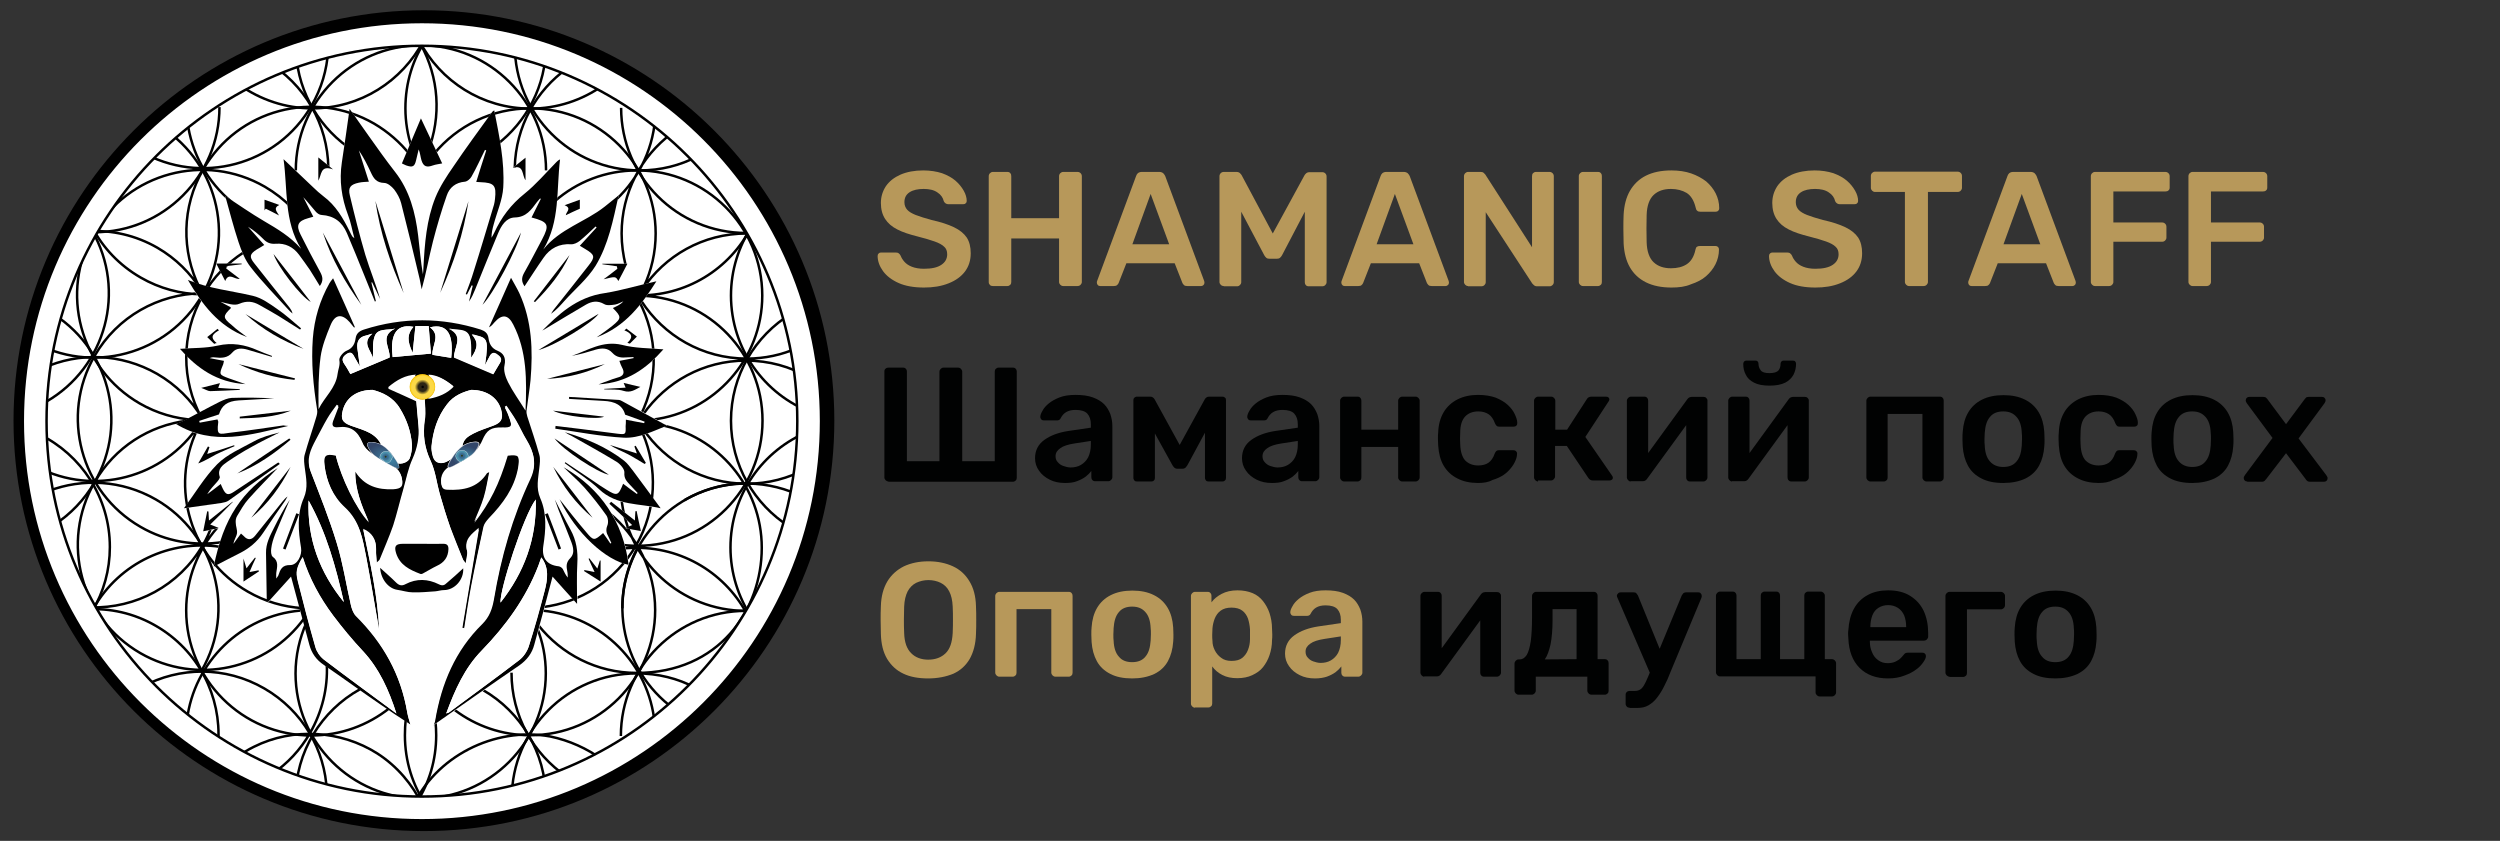 <?xml version="1.0" encoding="UTF-8"?> <svg xmlns="http://www.w3.org/2000/svg" width="999" height="336" viewBox="0 0 999 336" fill="none"><rect x="0" y="0" width="999" height="336" fill="#333333" stroke="none"/><path d="M169.4 327.1C257.213 327.1 328.4 255.913 328.4 168.1C328.4 80.286 257.213 9.1 169.4 9.1C81.587 9.1 10.4 80.286 10.4 168.1C10.4 255.913 81.587 327.1 169.4 327.1Z" fill="white" stroke="black" stroke-width="10" stroke-miterlimit="10"></path><path d="M122.4 248.9C119.7 255.1 118.1 261.9 118.1 269.1C118.1 296.7 140.5 319.1 168.1 319.1C195.7 319.1 218.1 296.7 218.1 269.1C218.1 262.6 216.9 256.5 214.6 250.8M181.8 283.8C190.2 290.1 200.6 293.8 211.8 293.8C239.4 293.8 261.8 271.4 261.8 243.8C261.8 228.1 254.6 214.1 243.3 204.9M162.2 287.3C161.9 289.4 161.8 291.6 161.8 293.8C161.8 304.2 164.9 313.8 170.3 321.8M261.8 293.8C261.8 292.2 261.7 290.6 261.6 289.1C259.4 265.3 240.5 246.4 216.8 244M119.9 244C96.4 246.1 77.5 264.5 74.7 287.8C74.5 289.8 74.3 291.8 74.3 293.8M166.5 320.7C171.5 312.9 174.3 303.7 174.3 293.8C174.3 291.9 174.2 290.1 174 288.2M86.8 210.9C79.1 219.7 74.4 231.2 74.4 243.9C74.4 271.5 96.8 293.9 124.4 293.9C136.2 293.9 147 289.8 155.6 283M204.4 268.8C204.4 286.1 213.1 301.3 226.4 310.3M299.8 248C291.9 230.8 274.5 218.9 254.3 218.9C251.7 218.9 249.2 219.1 246.7 219.5M248.3 198.9C250.7 224.2 272.1 244.1 298.1 244.1C300.2 244.1 302.3 244 304.4 243.7M323.2 150.8C315.8 146.5 307.3 144.1 298.1 144.1C281.1 144.1 266.1 152.6 257 165.6M215.1 249.8C224.3 261.4 238.5 268.9 254.4 268.9C287.3 268.9 304.4 243.8 304.4 218.9C304.4 194.5 286.9 174.2 263.8 169.8M87.9 218.5C68.2 215.6 47.9 224.7 37.4 243C36.2 245 35.2 247 34.4 249.1M108.7 309.3C114.8 305.2 120 299.7 123.9 292.9C128.8 284.3 131 274.9 130.6 265.7M244.4 81.4C254.2 73 260.7 61 261.8 47.4C261.9 46.1 262 44.8 262 43.4M170.4 15.6C165 23.5 162 33 162 43.3C162 48.7 162.9 54 164.5 58.9M257.7 118C277.5 117.2 294.4 104.9 301.7 87.5M226.7 27.3C214.3 36.1 206.1 50.5 205.7 66.9M218.2 68.1C218.2 40.5 195.8 18.1 168.2 18.1C140.6 18.1 118.2 40.5 118.2 68.1M257.3 114.5C260.3 108.1 262 100.9 262 93.3C262 65.7 239.6 43.3 212 43.3C196.5 43.3 182.7 50.3 173.5 61.4M256.9 171.3C265.9 184.6 281.1 193.3 298.4 193.3C307 193.3 315.1 191.1 322.2 187.3M304.7 93.7C302.6 93.4 300.5 93.3 298.4 93.3C280.9 93.3 265.6 102.2 256.6 115.8M246.8 217.5C249.4 217.9 252 218.1 254.7 218.1C282.3 218.1 304.7 195.7 304.7 168.1C304.7 141.3 283.6 119.4 257 118.2C256.2 118.2 255.4 118.1 254.7 118.1M256.3 120.3C265.2 134.1 280.7 143.3 298.4 143.3C305.6 143.3 312.5 141.8 318.7 139M268.3 53.4C256.2 62.5 248.4 77 248.4 93.3C248.4 97.7 249 101.9 250 106M260.7 167.7C285.4 164.7 304.6 143.6 304.6 118.1C304.6 90.5 282.2 68.1 254.6 68.1C242 68.1 230.5 72.7 221.7 80.4M80.7 167C76.5 159.9 70.4 153.8 62.8 149.4C48.3 141.1 31.4 140.7 17.3 147.1M36.3 242.7C54.1 243.2 71.6 234.2 81.1 217.7C82.5 215.4 83.6 212.9 84.5 210.5M80.4 116C76.2 109.2 70.3 103.3 62.9 99C54.2 94 44.7 91.9 35.4 92.4M12.8 185.5C35.1 198.4 63.2 192.1 78.1 171.8M80.4 117.2C63.4 117.5 46.9 126.4 37.8 142.2C24 166.1 32.2 196.7 56.1 210.5C66.4 216.5 78 218.3 89 216.6M74.8 168.1C59.8 170 45.9 178.6 37.8 192.7C24 216.7 32.2 247.2 56.1 261C78.5 273.9 106.8 267.6 121.6 247M131.2 66.9C130.9 49.9 122 33.5 106.2 24.4M36.9 90.9C41.1 99 47.7 106 56.2 110.9C63.8 115.3 72.2 117.5 80.4 117.6M171.9 58C176.7 43.6 174.6 28 166.8 15.5M74.9 48.6C76.5 61 82.7 72.6 92.8 80.9M116.6 83C113.5 79.8 109.9 77 105.8 74.6C81.9 60.8 51.3 69 37.5 92.9C23.7 116.8 31.9 147.4 55.8 161.2C62.7 165.2 70.2 167.3 77.6 167.8M163.7 61.7C159.9 56.9 155.1 52.7 149.5 49.4C125.6 35.6 95 43.7 81.2 67.7C72.5 82.7 72.5 100.4 79.7 114.9M97.3 100.9C90.8 105.1 85.2 110.8 81.1 118C72.1 133.6 72.5 152.1 80.5 166.9M216.8 242.6C231.9 240.8 246 232.1 254.2 217.9C262.4 203.7 262.8 187.2 256.9 173.3M78.8 171.7C67.7 195 76.2 223.3 99 236.4C105.9 240.4 113.3 242.5 120.7 243" stroke="black" stroke-miterlimit="10"></path><path d="M15.8 173.6C32.4 181.7 43.9 198.8 43.9 218.6C43.9 227.9 41.4 236.5 37 244" stroke="black" stroke-miterlimit="10"></path><path d="M37.7 92.8C65.3 92.8 87.7 70.4 87.7 42.8" stroke="black" stroke-miterlimit="10"></path><path d="M143.9 275.4C128.5 283.9 118.1 300.3 118.1 319.1" stroke="black" stroke-miterlimit="10"></path><path d="M218.1 319.1C218.1 300.6 208 284.4 193.1 275.8" stroke="black" stroke-miterlimit="10"></path><path d="M323.2 172.4C304.8 179.8 291.9 197.8 291.9 218.8C291.9 229 295 238.5 300.2 246.5" stroke="black" stroke-miterlimit="10"></path><path d="M298.1 244.1C270.5 244.1 248.1 266.5 248.1 294.1" stroke="black" stroke-miterlimit="10"></path><path d="M277.8 274.8C270.9 271.1 262.9 269.1 254.5 269.1C226.9 269.1 204.5 291.5 204.5 319.1" stroke="black" stroke-miterlimit="10"></path><path d="M240.6 303.5C234.6 299.1 227.5 295.9 219.9 294.3C197.5 290.2 173.7 302.5 164.8 322.7" stroke="black" stroke-miterlimit="10"></path><path d="M87.2 296.9C88.5 278.4 79.4 260 62.3 250.1C53.5 245 43.8 242.9 34.3 243.5" stroke="black" stroke-miterlimit="10"></path><path d="M80.6 267.9C94.4 244 86.2 213.4 62.3 199.6C48.7 191.8 33 191 19.4 196.2" stroke="black" stroke-miterlimit="10"></path><path d="M130.6 316.2C129.9 299.7 121 284 105.6 275.1C90 266.1 71.7 266.4 56.9 274.4" stroke="black" stroke-miterlimit="10"></path><path d="M168.8 321.7C164.8 313.4 158.7 306.2 150.8 301.1C136.2 291.8 117.1 290.6 101.5 298.4C99.2 299.5 97 300.9 94.9 302.4" stroke="black" stroke-miterlimit="10"></path><path d="M205.7 18.1C205.7 45.7 228.1 68.1 255.7 68.1C264 68.1 271.8 66.1 278.7 62.5" stroke="black" stroke-miterlimit="10"></path><path d="M167.6 16.4C175.9 32.4 192.7 43.4 212 43.4C222.7 43.4 232.6 40 240.7 34.3" stroke="black" stroke-miterlimit="10"></path><path d="M198.4 57.9C210.4 48.8 218.2 34.3 218.2 18" stroke="black" stroke-miterlimit="10"></path><path d="M118.2 18.1C118.2 34.7 126.3 49.5 138.8 58.6" stroke="black" stroke-miterlimit="10"></path><path d="M248.2 43.1C248.2 70.7 270.6 93.1 298.2 93.1" stroke="black" stroke-miterlimit="10"></path><path d="M300.4 90.5C295.2 98.4 292.1 107.9 292.1 118.1C292.1 139.4 305.5 157.7 324.3 164.8" stroke="black" stroke-miterlimit="10"></path><path d="M316.1 125.4C301.7 134.2 292.1 150 292.1 168.1C292.1 185.9 301.4 201.5 315.4 210.4" stroke="black" stroke-miterlimit="10"></path><path d="M21.7 209.7C28.1 205.5 33.7 199.8 37.8 192.7C51.6 168.8 43.4 138.2 19.5 124.4" stroke="black" stroke-miterlimit="10"></path><path d="M56.2 60.5C80.1 74.3 110.7 66.1 124.5 42.2C128.5 35.3 130.6 27.9 131.1 20.5" stroke="black" stroke-miterlimit="10"></path><path d="M12.5 136.2C36.4 150 67 141.8 80.8 117.9C94.6 94 86.4 63.4 62.5 49.6" stroke="black" stroke-miterlimit="10"></path><path d="M95.8 34C104 39.8 114 43.3 124.8 43.3C144 43.3 160.7 32.4 169.1 16.5" stroke="black" stroke-miterlimit="10"></path><path d="M18.5 160.5C42.4 146.7 50.6 116.1 36.8 92.2" stroke="black" stroke-miterlimit="10"></path><path d="M255.4 217.8C241.6 241.7 249.8 272.3 273.7 286.1" stroke="black" stroke-miterlimit="10"></path><path d="M298.7 193.1C271.1 193.1 248.7 215.5 248.7 243.1" stroke="black" stroke-miterlimit="10"></path><path d="M318.6 197.5C304.5 191.3 287.7 191.6 273.4 199.9" stroke="black" stroke-miterlimit="10"></path><path d="M256 165.9C263.4 151.1 262.7 134.2 255.4 120.4" stroke="black" stroke-miterlimit="10"></path><path d="M168.6 8.8C80.6 8.8 9.1 80.2 9.1 168.3C9.1 256.4 80.5 327.8 168.6 327.8C256.7 327.8 328.1 256.4 328.1 168.3C328.1 80.2 256.7 8.8 168.6 8.8ZM168.6 318.3C85.8 318.3 18.6 251.1 18.6 168.3C18.6 85.5 85.8 18.3 168.6 18.3C251.4 18.3 318.6 85.5 318.6 168.3C318.6 251.1 251.5 318.3 168.6 318.3Z" fill="white" stroke="black" stroke-miterlimit="10"></path><path d="M173.2 289.9C184.7 281.9 196.2 273.9 207.7 265.9C210.8 263.8 212.8 261.1 213.7 257.6C216.1 248.6 218.5 239.6 221 230.4C223.9 233.6 227.1 237.2 230.8 241.3C230.8 235.4 230.6 230.2 230.9 225.1C231.2 220.3 230.5 215.9 228.2 211.7C226 207.7 224 203.7 221.9 199.6C223.6 204.8 225.9 209.7 227.8 214.8C228.8 217.4 230.4 220.6 228.1 223C226.3 224.9 226.5 226.4 226.9 228.4C227 229.2 227 230 227.1 230.8C226.1 229.7 225.7 228.5 225.1 227.4C224.8 226.9 224.1 226.3 223.5 226.3C218.7 225.8 216.6 223 217.3 218.2C218.3 211.8 218.8 205.1 216.1 199.1C214.2 194.9 215.2 191.1 215.7 187.1C215.9 185.3 216.2 183.4 215.7 181.7C214.3 176.6 212.5 171.5 210.9 166.4C210.7 165.7 210.5 164.9 210.6 164.1C211.1 160 211.9 156 212.2 151.9C213.3 140 212.9 128.2 207.7 117.1C206.8 115.2 205.7 113.4 204.4 111C201.2 118.1 198.4 124.4 195.6 130.8C196.6 130.2 197.1 129.5 197.8 128.8C200.8 125.5 203.3 125.7 205.3 129.7C210.7 140.4 210.6 151.9 210.2 164.1C207.6 159.9 205.1 156.4 203.2 152.7C202.2 150.7 201.3 148 201.8 146C202.5 142.9 201.3 141.1 199.1 140.2C196.6 139.1 195.7 137.4 195.4 135.1C195.1 133.2 194 132.3 192.3 131.7C176.7 126.7 161.2 126.7 145.6 131.7C143.8 132.3 142.6 133.2 142.3 135.2C142 137.4 141.2 139.1 138.8 140.1C137.4 140.7 135.6 142.8 135.8 143.9C136.2 146 135.3 147.6 135.1 149.4C134.5 155.1 130 158.6 127.5 163.5C127.4 156.4 127.4 149.5 128.3 142.6C128.9 138.3 130.6 134 132.3 129.9C134.1 125.6 136.8 125.3 139.9 128.7C140.5 129.4 141.1 130.2 141.7 130.9C141.8 130.8 141.9 130.8 142 130.7C139.1 124.3 136.3 118 133.3 111.2C132.6 112.1 132.2 112.6 131.9 113.1C128 120 125.8 127.4 125.2 135.3C124.5 144.8 125.4 154.2 126.9 163.6C127.1 164.6 126.9 165.7 126.6 166.6C125 171.7 123.3 176.7 121.9 181.9C121.5 183.5 121.8 185.3 122 187C122.4 191 123.4 194.8 121.6 199C118.8 205.3 119.4 212.2 120.5 218.9C121 221.9 119 225.8 116.2 225.8C112.9 225.8 112.1 227.7 111.4 230C111.3 230.3 111.1 230.5 110.6 231.2C110.6 230.1 110.5 229.5 110.6 228.9C110.9 226.6 111.7 224.4 109.2 222.5C108.5 222 108.4 220.2 108.6 219.1C108.9 217.2 109.4 215.3 110.1 213.6C112 208.9 114 204.3 116 199.7C113.6 203.3 111.7 207.1 109.7 210.9C108.1 214.1 106.4 217.3 106.5 221C106.6 227.4 106.7 233.8 106.8 240.2C106.8 240.3 107 240.4 107.3 240.6C110.5 237.1 113.6 233.5 116.5 230.4C119 239.6 121.3 248.6 123.8 257.6C124.7 261 126.6 263.7 129.6 265.7C137.2 270.9 144.7 276.2 152.2 281.5C156.1 284.2 160.2 286.8 164.2 289.5C169 292.9 169 292.9 173.2 289.9ZM113.3 63.6C115.1 75.7 113.4 88.3 120.3 99.5C116.1 94.7 110.9 91.6 105.6 88.5C100.3 85.4 95.4 81.9 90 78.4C91.7 84.5 93.3 90.7 95.3 96.8C96.5 100.3 97.9 104 100.2 106.9C104.9 112.8 110.2 118.2 115.2 123.8C115.7 124.4 116.3 124.9 116.9 125.4C116.7 124.4 116.2 123.7 115.7 123C111 117.1 106.3 111.2 101.6 105.3C99.6 102.7 99.8 101.6 102.6 99.8C103.6 99.2 104.6 98.6 105.6 98C103.3 95.5 101.2 93.1 99.1 90.7C101.4 92.1 103.3 93.7 105.1 95.5C106.5 96.9 108 97.6 110.2 97.5C114 97.2 117.2 98.7 119.5 101.9C121 103.9 122.4 105.8 123.8 107.9C125.2 110 126.4 112.2 127.8 114.4C129.3 112.4 129.1 110.7 127.9 108.7C125.1 103.8 122.6 98.8 120.1 93.8C118.2 90.1 119.1 88.4 123.1 87.3C123.7 87.1 124.4 86.9 125.2 86.7C123.8 84 122.5 81.4 121.2 78.9C123.1 80.7 124.6 82.8 126.2 84.7C126.8 85.3 127.7 86 128.5 86C133.4 86.2 136.7 88.8 138.6 93.2C141 98.8 143.2 104.5 145.6 110.2C147 113.7 148.4 117.1 149.8 120.6C149.9 120.5 150.1 120.5 150.2 120.4C149.6 117.9 149 115.4 148.4 113C148.5 113 148.6 112.9 148.7 112.9C149.8 115.1 150.8 117.4 151.9 119.6C150.2 113.6 147.8 107.9 146 102C143.6 94.1 141.6 86.2 139.8 78.2C139 75 140.2 73.7 143.4 73.1C144.7 72.8 146.1 72.8 147.4 72.7C146 68.4 144.7 64.3 143.4 60.2C145.3 63 146.9 65.9 148.2 69C149.3 71.3 150.4 73.1 153.5 73.2C154.9 73.2 156.6 74.6 157.5 75.8C158.8 77.4 159.8 79.4 160.3 81.3C162.9 91.4 165.3 101.5 167.7 111.6C168 112.9 168.3 114.3 168.5 115.7C170.3 109.3 171.4 102.9 173 96.6C174.6 90.4 176.4 84.3 178.5 78.3C179.6 75 182.1 73.1 185.8 72.7C186.7 72.6 187.9 71.6 188.4 70.7C190.3 67.2 192 63.6 193.8 60C194 60.1 194.1 60.1 194.3 60.2C193 64.4 191.7 68.6 190.3 72.8C191 72.8 191.5 72.9 192 72.9C197.5 73.1 198.4 74.2 197.8 79.6C197.7 80.4 197.7 81.2 197.4 81.9C194.7 90.8 192.1 99.6 189.3 108.5C188.3 111.6 187.2 114.5 186.1 117.6C186.3 117.7 186.4 117.7 186.6 117.8C187.2 116.6 187.9 115.3 188.5 114.1C188.6 114.2 188.8 114.2 188.9 114.3C188.4 116.4 187.9 118.5 187.4 120.6C188.5 119 189.2 117.3 189.9 115.7C192.9 108.2 195.9 100.8 199 93.4C200.3 90.3 202.2 87.1 205.7 87C210.4 86.8 212.4 83.9 214.6 80.8C215 80.3 215.4 79.9 215.8 79.4C215.9 79.5 216 79.6 216.1 79.6C214.9 82 213.7 84.5 212.4 87C219.1 88.8 219.6 89.9 216.6 95.8C214.3 100.3 212 104.8 209.4 109.2C208.3 111.1 208.4 112.7 209.6 114.5C212.2 110.7 214.6 106.9 217.2 103.1C219.8 99.3 223.4 97.4 228.2 97.7C229.3 97.8 230.7 97.1 231.6 96.4C233.9 94.6 235.9 92.5 238 90.6C238.1 90.7 238.3 90.9 238.4 91C236.2 93.4 234 95.8 231.7 98.3C232.5 98.8 233.3 99.2 234 99.7C237.7 101.8 237.9 102.7 235.2 106.2C230.6 112.1 225.9 118 221.2 123.9C220.8 124.4 220.5 125 220.2 125.5C222.2 124 223.8 122.2 225.5 120.4C229.7 115.7 234.8 111.6 238 106.3C243.2 97.9 245 88.2 247.2 78.2C245.1 79.9 243.3 81.3 241.6 82.7C233.8 88.9 223.6 91.6 217.1 99.8C223.8 88.6 222.3 76 223.8 63.8C223.1 64.1 222.7 64.5 222.3 64.9C218.1 69.1 214.2 73.8 209.6 77.5C204.2 81.8 200.4 87 197.5 93.1C197.2 93.8 196.8 94.5 196.4 95.1C196.4 93.2 196.8 91.5 197.3 89.7C198.6 84.8 200.7 80 201.1 75C201.8 64.7 199.6 54.5 197.5 44.2C197.1 44.5 196.8 44.6 196.7 44.8C191.5 52.1 186.2 59.3 181.2 66.6C178.5 70.6 175.8 74.6 174 79C170.4 87.9 169.7 97.5 169.2 107.1C169.2 108 169.1 108.8 169 109.7C168.1 104.5 167.8 99.4 167.1 94.3C165.9 85.1 163.7 76.3 157.8 68.7C154.2 64.1 150.8 59.3 147.4 54.5C145 51.1 142.6 47.7 139.7 43.6C138.6 51.2 137.6 58.1 136.6 65C135.5 72.3 136.6 79.3 139.1 86.1C140.1 88.9 140.7 91.9 141.6 95.3C141.1 94.8 140.9 94.8 140.8 94.6C140.5 94 140.2 93.4 139.8 92.7C137.2 87.3 134.2 82.2 129.2 78.5C127.7 77.4 126.4 76.1 125.1 74.9C121.2 71.2 117.3 67.5 113.3 63.6ZM98.7 134.7C96.4 133 94.4 131.6 92.4 130C88.8 127.1 88.8 126.4 92 123.3C92.1 123.2 92 123 92 122.9C90.6 122.2 89.3 121.4 87.9 120.7C90.5 121.3 93.4 122.3 95.4 121.5C98.5 120.2 100.9 120.5 103.5 122C106 123.4 108.5 124.8 111 126.3C113.9 128.1 116.8 129.9 119.7 131.8C119.8 131.6 120 131.4 120.1 131.3C116.9 128.7 113.9 125.9 110.6 123.6C107.5 121.5 104.3 119.1 100.8 118.3C92.2 116.3 83.3 115.4 74.9 112C80.7 121.5 87.2 130.4 98.7 134.7ZM262.3 112.4C255.4 114 248.7 116 241.9 117C230.3 118.7 222.8 126.1 216.8 132C217.8 131.4 218.2 131.2 218.7 130.9C223.9 127.8 229 124.6 234.3 121.6C236.6 120.3 238.9 119.9 241.5 121.4C242.6 122.1 244.5 121.8 245.9 121.6C247 121.4 248.1 120.8 249.2 120.3C248.7 121 248 121.5 247.2 121.9C246.5 122.3 245.8 122.6 245 123C248.5 126.5 248.5 127.1 244.8 130.1C243.8 130.9 242.9 131.6 241.9 132.3C240.9 133 240 133.7 238.5 134.7C250.1 130.4 256.5 121.5 262.3 112.4ZM111.8 185.4C111.6 185.2 111.5 185 111.3 184.9C105.4 188.8 99.5 192.7 93.6 196.6C91.2 198.1 90.4 197.8 89.1 195.3C88.8 194.7 88.6 194.1 88.3 193.5C86.4 194.9 84.6 196.2 82.9 197.6C84 195.6 85.5 194.2 86.9 192.6C87.4 192 88.1 191.1 87.9 190.6C86.9 187.5 89 186 91 184.6C94.1 182.5 97.3 180.5 100.6 178.7C104.3 176.7 108.1 174.9 111.8 172.9C108.3 173.8 104.8 174.7 101.7 176.4C96.6 179.1 90.9 181.6 86.9 185.6C81.7 190.7 77.9 197.3 73.6 203.2C78.5 202.5 83.5 201.9 88.5 201.1C89.5 200.9 90.6 200.7 91.5 200.1C98.3 195.2 105 190.2 111.8 185.4ZM225.9 184.7C225.8 184.9 225.7 185 225.5 185.2C230.1 188.6 235.1 191.7 239.2 195.6C246.3 202.3 255.4 201.2 263.8 203.2C260 198.1 256.4 193.1 252.8 188.3C251.7 186.8 250.6 185.3 249.2 184.2C242.1 178.7 234 175.3 225.5 172.8C226.4 173.4 227.5 173.9 228.4 174.4C234.4 177.8 240.5 181.1 246.3 184.7C247.7 185.6 249.4 187.6 249.3 188.9C249.1 191.3 250.2 192.4 251.5 193.8C252.6 194.9 253.6 196 254.6 197.1C254.5 197.2 254.4 197.4 254.3 197.5C252.5 196.1 250.7 194.8 248.8 193.4C246.9 198.2 246.4 198.4 242.2 195.8C240.4 194.7 238.7 193.5 236.9 192.3C233.3 189.7 229.6 187.2 225.9 184.7ZM111 187C96.5 196.2 89.4 206.8 85.4 226.3C89 224.5 92.3 222.7 95.7 221C99.5 219.1 102.7 216.5 105.1 212.9C108 208.5 111 204.2 114 199.9C114.3 199.4 114.6 198.8 114.9 198.3C114 198.9 113.4 199.6 112.8 200.4C109.2 204.9 105.6 209.4 102 213.9C100.6 215.7 99 215.9 97.4 214.1C97.1 213.7 96.7 213.4 96.3 213.1C95.2 214.6 94.3 215.9 93.3 217.2C93.5 215.6 94.4 214.3 94.7 213C94.9 211.7 94.2 210.2 94.2 208.8C94.2 207.9 94.4 206.8 94.8 206C96.2 203.7 97.5 201.3 99.3 199.3C103.4 194.8 107.7 190.4 111 187ZM223.6 199.5C230 213 242.1 224 251.3 225.7C249.1 208.5 240.2 195.3 225.3 186.7C227.9 189.2 231 191.8 233.6 194.8C236.7 198.3 239.6 202 242.3 205.8C243 206.8 243.3 208.8 242.8 210C242.1 211.7 242.4 213 243.2 214.4C243.7 215.2 244 216.1 244.4 217C244.3 217.1 244.1 217.2 244 217.2C243 215.8 242 214.4 241.1 213C237.5 216.1 237.3 216.2 234.4 212.7C230.7 208.4 227.2 204 223.6 199.5ZM108.6 142.6C108.7 142.5 108.8 142.4 108.9 142.2C107 141.5 105.1 140.8 103.3 140C98.1 137.7 93 136.9 87.3 138.1C82.4 139.2 77.3 139 72.2 139.4C79 147.2 86.9 152.8 98.4 153.5C95.7 152.6 93.7 151.9 91.8 151.2C87.8 149.7 87.8 149.7 89.4 145.8C89.6 145.3 89.6 144.8 89.8 144.2C87.8 143.8 86 143.4 84.1 143.1C84.8 142.8 85.4 142.7 86 142.8C88.7 143.1 91.1 143.2 93.2 140.8C94.7 139 96.9 139.1 99.1 139.7C102 140.7 105.3 141.7 108.6 142.6ZM265.1 139.6C259.5 139.1 253.9 139.2 248.6 137.9C241 136.1 235.1 140.2 228.6 142.3C231.8 141.6 235 140.7 238.2 139.8C240.6 139.1 243 139.1 244.8 141.1C246.5 143 248.5 143.1 250.7 142.9C251.5 142.8 252.4 142.8 253.2 142.8C253.2 142.9 253.2 143.1 253.3 143.2C251.5 143.6 249.7 143.9 247.6 144.3C248 145.3 248.2 146.1 248.6 146.8C249.9 149.1 249.3 150.4 246.8 151C245.6 151.3 244.5 151.8 243.3 152.2C242.2 152.6 241 153.1 239.3 153.7C250.5 152.9 258.4 147.2 265.1 139.6ZM115.2 170.2C114.5 170.2 113.8 170.1 113.1 170.2C106.1 171.1 99.1 172.2 92 173.1C87.5 173.6 86.4 174.4 87.1 169C87.1 168.7 86.9 168.4 86.8 167.8C84.4 168.2 82.1 168.7 79.7 169.1C79.6 168.9 79.6 168.6 79.5 168.4C82.1 167.6 84.7 166.7 87.4 165.8C88.5 162.3 90.8 160.5 95.3 160.2C100 159.9 104.8 159.6 109.5 159.4C103.8 159.1 98.1 159 92.5 159.2C90.9 159.2 89.3 160 87.8 160.7C83.2 163 78.7 165.5 74.1 167.9C72.8 168.6 71.4 169 70.2 169.6C85.2 178.5 100.3 173.7 115.2 170.2ZM250.1 167.7C250.1 168.9 250.1 169.5 250.1 170.2C250.2 173.6 250.2 173.6 246.8 173.2C241.9 172.6 236.9 171.9 232 171.3C228.7 170.9 225.4 170.5 222.1 170.1C222.1 170.5 222 170.8 222 171.2C231.1 172.5 240.2 174.3 249.4 174.8C255.5 175.2 261.2 172.1 266.6 170C260.6 166.7 254.7 163.4 248.7 160.2C248.2 160 247.7 159.7 247.2 159.7C240.6 159.3 234 158.9 227.5 158.5C227.5 158.8 227.5 159 227.5 159.3C232.1 159.6 236.7 159.8 241.4 160.1C245.5 160.4 248.9 161.8 249.9 165.6C252.8 166.6 255.2 167.5 257.7 168.4C257.6 168.6 257.6 168.8 257.5 169C255 168.6 252.8 168.2 250.1 167.7ZM176.7 65.3C173.9 59.4 171 53.3 168.2 47.3C165.6 53.5 163.1 59.3 160.6 65.3C161.1 65.5 161.7 65.9 162.3 66.1C164.9 67 165.6 66.6 166.3 63.9C166.6 62.5 167 61.1 167.3 59.7C167.9 61.1 168 62.6 168.4 64C169.2 66.6 170.5 67.1 173 66.1C174.1 65.7 175.3 65.6 176.7 65.3ZM187.2 80.4C183.4 92.6 179.7 104.8 175.9 117C181.3 105.3 185.3 93.1 187.2 80.4ZM161.3 117.1C157.5 104.8 153.7 92.6 150 80.3C151.9 93.1 156 105.3 161.3 117.1ZM129 92.9C132.5 103.5 137.9 112.9 144.4 121.8C139.3 112.2 134.2 102.5 129 92.9ZM208.2 92.9C203.1 102.5 197.9 112.2 192.8 121.8C197.1 117.6 206.6 99.7 208.2 92.9ZM249.8 211C252 211.4 253.8 211.8 256.1 212.2C255.5 209.2 254.9 206.7 254.4 204.2C254.2 204.2 254.1 204.3 253.9 204.3C253.8 205.4 253.8 206.5 253.7 208C250.3 205.3 247.3 202.9 244.2 200.5C244 200.8 243.7 201 243.5 201.3C246.5 204.1 249.4 206.9 252.6 209.8C251.6 210.3 250.9 210.6 249.8 211ZM84 209.6C87.3 206.4 90.2 203.5 93.1 200.7L93 200.6C90 203 86.9 205.4 83.6 208.1C83.5 206.6 83.4 205.5 83.4 204.5C83.2 204.5 83.1 204.4 82.9 204.4C82.4 206.9 81.9 209.5 81.3 212.4C83.6 211.9 85.4 211.5 87.5 211.1C86.3 210.5 85.6 210.2 84 209.6ZM221.6 175.2C224.8 179.7 239 189 243.3 189.7C236 184.8 228.8 180 221.6 175.2ZM215.1 139.9C222 138 236.8 129 239.2 125.4C231.3 130.2 223.5 134.9 215.1 139.9ZM121.3 139.4C113.6 134.8 105.8 130.1 98.1 125.5C105 131.7 112.8 136.3 121.3 139.4ZM250.7 105.4C247.2 105.4 244 105.4 240.7 105.4C240.7 105.5 240.7 105.5 240.7 105.6C242.6 105.9 244.6 106.1 246.5 106.4C246.6 106.7 246.6 107.1 246.7 107.4C244.9 108.7 243.1 110.1 241.2 111.6C246 110.4 246 110.4 247.1 112.3C248.3 110.1 249.5 107.8 250.7 105.4ZM116.1 175.7C116 175.5 115.8 175.4 115.7 175.2C108.8 179.9 101.8 184.5 94.9 189.2C102.8 186.1 109.6 181.2 116.1 175.7ZM100.4 206.9C107.1 201.3 112.2 194.4 116.1 186.6C110.9 193.4 105.6 200.1 100.4 206.9ZM236.8 206.9C231.6 200.1 226.3 193.3 221.1 186.6C224.9 194.4 230.1 201.2 236.8 206.9ZM96.6 105.6C96.6 105.5 96.6 105.5 96.6 105.4C93.3 105.4 90 105.4 86.5 105.4C87.8 107.9 88.9 110.1 90.1 112.4C91.5 108.7 94 112 95.9 111.5C94.1 110.1 92.3 108.8 90.5 107.4C90.6 107.1 90.7 106.7 90.8 106.4C92.7 106 94.6 105.8 96.6 105.6ZM241.7 145.5C234 147.5 226.3 149.4 218.6 151.4C226.7 151.1 234.4 149.2 241.7 145.5ZM213.3 120.4C213.5 120.5 213.6 120.7 213.8 120.8C219.3 115.2 224.2 109.2 227.6 102C222.8 108.1 218.1 114.3 213.3 120.4ZM117.7 151.8C117.8 151.6 117.8 151.4 117.9 151.2C110.4 149.3 102.9 147.4 95.3 145.5C102.4 148.9 109.9 151 117.7 151.8ZM109.3 101.5C110.9 106.5 120.1 118.4 124.2 120.7C119.1 114.2 114.4 108.1 109.3 101.5ZM237.6 228.6C235.8 228.2 234.7 227.9 233.6 227.7C233.6 227.8 233.5 228 233.5 228.1C235.6 229.5 237.8 230.8 240.1 232.3C240.1 229.2 240.1 226.6 240.1 223.9C240 223.9 239.9 223.9 239.8 223.9C239.5 224.8 239.2 225.8 238.8 227.1C237.6 225.5 236.6 224.3 235.6 223C235.5 223.1 235.4 223.2 235.3 223.2C235.9 224.9 236.6 226.5 237.6 228.6ZM254.5 181.2C250.7 180 247.2 178.9 243.7 177.8C246 179.3 248.4 180.2 250.7 181.4C253.1 182.6 255.3 184.1 257.6 185.4C257.8 185.3 257.9 185.2 258.1 185C256.7 182.7 255.4 180.4 254 178.1C253.8 178.2 253.7 178.3 253.5 178.4C253.8 179.3 254.1 180.1 254.5 181.2ZM93.7 178.3C93.7 178.1 93.6 178 93.6 177.8C90.1 178.9 86.6 180.1 82.8 181.3C83.1 180.2 83.4 179.4 83.7 178.6C83.5 178.5 83.3 178.4 83.1 178.3C81.8 180.6 80.5 182.8 79.2 185.1C81.9 184.1 84 182.7 86.3 181.5C88.7 180.3 91.2 179.4 93.7 178.3ZM98.5 227.1C98.1 225.8 97.7 224.9 97.2 223.2C97.2 226.7 97.2 229.3 97.2 232.4C99.5 230.9 101.4 229.6 103.4 228.3C103.3 228.2 103.3 228 103.2 227.9C102.2 228.1 101.1 228.3 99.6 228.6C100.6 226.4 101.4 224.7 102.1 223C102 222.9 101.9 222.9 101.8 222.8C100.9 224.2 99.8 225.6 98.5 227.1ZM221 164.1C225.3 166.4 239 167.8 241.4 166.5C234.6 165.7 227.8 164.9 221 164.1ZM95.8 166.5C95.8 166.7 95.8 167 95.8 167.2C102.7 167 109.6 166.7 116.2 164.1C109.4 164.9 102.6 165.7 95.8 166.5ZM80.4 155C82.1 155.6 83 156.3 84 156.3C87.9 156.2 91.9 156 95.8 155.8C95.8 155.7 95.8 155.6 95.8 155.5C93 155.3 90.1 155.1 87.2 155C87.5 154.2 87.7 153.7 87.9 153.1C85.5 153.7 83.4 154.2 80.4 155ZM241.4 155.4C241.4 155.5 241.4 155.6 241.4 155.7C244 155.8 246.8 155.5 249.2 156.3C252 157.3 253.8 155.9 255.9 154.7C253.7 154.2 251.5 153.6 249.2 153.1C249.5 153.8 249.7 154.3 250 155C247 155.1 244.2 155.3 241.4 155.4ZM225.6 82C228.7 83.2 226.1 84.8 226.1 86C227.9 85.2 229.7 84.3 231.7 83.4C231.7 82.6 231.7 81.3 231.7 79.8C229.6 80.5 227.8 81.2 225.6 82ZM105.7 84.1C105.8 83.9 106 83.7 106.1 83.5C107.8 84.4 109.5 85.2 111.4 86.2C110.6 84.7 108.9 83.2 111.5 82C109.4 81.2 107.6 80.6 105.6 79.9C105.7 81.4 105.7 82.7 105.7 84.1ZM204.9 67.1C209.5 65.6 208.6 70.2 210 72C210 69 210 66.2 210 63C208.1 64.5 206.5 65.8 204.9 67.1ZM113.1 219.2C113.4 219.4 113.8 219.5 114.1 219.7C115.9 215 117.7 210.3 119.5 205.6C119.1 205.5 118.8 205.3 118.4 205.2C116.6 209.8 114.8 214.5 113.1 219.2ZM127.2 62.9C127.2 66.3 127.2 69.1 127.2 72.2C128.6 69.9 127.9 65.8 133.1 67.7C130.8 65.8 129.2 64.5 127.2 62.9ZM223.2 219.6C223.5 219.5 223.9 219.3 224.2 219.2C222.4 214.5 220.6 209.8 218.9 205.1C218.5 205.2 218.2 205.4 217.8 205.5C219.6 210.2 221.4 214.9 223.2 219.6ZM250.7 137C251 137.1 251.3 137.2 251.6 137.4C252.5 136.5 253.5 135.5 254.4 134.6C253 133.5 251.6 132.5 250.2 131.4C249.9 131.6 249.7 131.8 249.4 132.1C252.3 133.1 253.4 134.5 250.7 137ZM85.6 137.4C85.9 137.3 86.3 137.2 86.6 137C83.3 134.4 85.5 133.2 87.5 131.9C87.3 131.7 87.1 131.5 86.9 131.3C85.5 132.4 84.1 133.5 82.8 134.6C83.8 135.5 84.7 136.5 85.6 137.4Z" fill="white"></path><path d="M164 289.5C160 286.9 156 284.3 152 281.5C144.4 276.3 137 270.9 129.4 265.7C126.4 263.7 124.5 261 123.6 257.6C121.2 248.6 118.8 239.6 116.3 230.4C113.4 233.6 110.3 237.1 107.1 240.6C106.9 240.4 106.6 240.3 106.6 240.2C106.5 233.8 106.4 227.4 106.3 221C106.2 217.2 107.9 214.1 109.5 210.9C111.4 207.1 113.4 203.3 115.8 199.7C113.8 204.3 111.8 209 109.9 213.6C109.2 215.4 108.6 217.3 108.4 219.1C108.2 220.2 108.3 222 109 222.5C111.5 224.3 110.7 226.6 110.4 228.9C110.3 229.5 110.4 230.1 110.4 231.2C110.8 230.5 111.1 230.3 111.2 230C112 227.6 112.7 225.7 116 225.8C118.8 225.8 120.8 221.9 120.3 218.9C119.2 212.2 118.6 205.3 121.4 199C123.2 194.8 122.3 191 121.8 187C121.6 185.3 121.3 183.5 121.7 181.9C123.1 176.8 124.9 171.7 126.4 166.6C126.7 165.6 126.9 164.6 126.7 163.6C125.2 154.2 124.3 144.8 125 135.3C125.6 127.4 127.8 120 131.7 113.1C132 112.6 132.4 112.1 133.1 111.2C136.1 117.9 139 124.3 141.8 130.7C141.7 130.8 141.6 130.8 141.5 130.9C140.9 130.2 140.3 129.4 139.7 128.7C136.7 125.3 133.9 125.5 132.1 129.9C130.4 134 128.7 138.3 128.1 142.6C127.2 149.5 127.2 156.4 127.3 163.5C129.7 158.6 134.2 155.1 134.9 149.4C135.1 147.6 136 146 135.6 143.9C135.4 142.8 137.2 140.6 138.6 140.1C141 139.1 141.8 137.3 142.1 135.2C142.4 133.2 143.6 132.3 145.4 131.7C161 126.7 176.6 126.8 192.1 131.7C193.8 132.3 194.9 133.1 195.2 135.1C195.5 137.4 196.4 139.2 198.9 140.2C201.1 141.1 202.3 142.9 201.6 146C201.1 148 202 150.7 203 152.7C204.9 156.5 207.4 159.9 210 164.1C210.5 151.9 210.6 140.4 205.1 129.7C203.1 125.7 200.6 125.4 197.6 128.8C197 129.5 196.4 130.3 195.4 130.8C198.2 124.5 201.1 118.1 204.2 111C205.5 113.4 206.6 115.2 207.5 117.1C212.6 128.2 213 140 212 151.9C211.6 156 210.9 160 210.4 164.1C210.3 164.8 210.5 165.6 210.7 166.4C212.3 171.5 214.1 176.5 215.5 181.7C216 183.4 215.7 185.3 215.5 187.1C215.1 191.1 214.1 194.9 215.9 199.1C218.6 205.2 218.1 211.8 217.1 218.2C216.4 223 218.5 225.8 223.3 226.3C223.9 226.4 224.6 226.9 224.9 227.4C225.5 228.5 225.9 229.7 226.9 230.8C226.8 230 226.9 229.2 226.7 228.4C226.3 226.4 226.1 224.8 227.9 223C230.2 220.6 228.6 217.4 227.6 214.8C225.7 209.7 223.4 204.8 221.7 199.6C223.8 203.6 225.8 207.7 228 211.7C230.3 215.9 231 220.3 230.7 225.1C230.4 230.2 230.6 235.4 230.6 241.3C226.9 237.2 223.7 233.7 220.8 230.4C218.4 239.6 216 248.6 213.5 257.6C212.6 261.1 210.5 263.8 207.5 265.9C195.9 273.8 184.5 281.9 173 289.9C173.3 289.1 173.6 288.3 173.8 287.4C176.3 272.7 181.8 259.5 192.6 248.9C195.5 246 196.6 242.9 197.3 238.9C200.1 222.3 204.7 206.1 211.9 190.8C214.6 185.2 213.3 180.5 210.4 175.7C208.9 173.3 207.8 170.6 206.3 168.1C205.1 166 203.7 164.1 202.4 162.1C202.2 162.2 201.9 162.4 201.7 162.5C202 163.2 202.4 163.9 202.7 164.6C203 165.4 203.4 166.2 203.6 167C204.8 170.4 204.4 170.9 200.7 170.8C196.2 170.7 194.5 171.8 192.7 176C192.2 177.3 191.3 178.4 190.6 179.6C190.6 179.7 190.3 179.6 190.1 179.7C190.2 179 190.3 178.4 190.4 178C189.4 179.2 188.5 180.7 187.2 181.6C185 183.2 182.6 184.7 180.2 186C177.3 187.6 175.9 190 176.3 193C176.5 194.4 177.1 195.1 178.6 195.2C185 195.5 190.7 194.5 194.5 188.6C194.6 188.4 194.9 188.4 195.6 188.1C194.8 191.9 194.3 195.4 193.3 198.7C192.3 202 190.8 205.2 189.5 208.4C195.8 200.3 199.2 193.2 202.8 181.6C207.1 181.1 207.6 181.7 207.2 185.8C207.2 186.2 207 186.7 207 187.1C205.5 195.1 200.9 201.3 195.4 207C194.5 208 193.5 209.2 193.2 210.4C191.5 218.3 189.8 226.1 188.3 234C187.2 239.6 186.4 245.3 185.5 251C185.2 250.9 184.9 250.9 184.6 250.8C186.8 237.6 189 224.4 191.3 210.9C188.5 213.4 185.4 215.4 186.6 219.9C187 221.2 186.3 222.8 186.1 225C185.4 224 185.1 223.8 185 223.5C183.3 219.2 181.5 214.9 179.9 210.6C178.3 206.2 177 201.7 175.7 197.2C174.5 192.9 174 188.2 172.1 184.1C169.5 178.6 168.8 173.2 169.7 167.3C170.1 164.3 169.7 161.2 169.6 158.2C170.2 158.5 170.9 159.1 171.4 159C175 158.4 178.3 157 181 154.2C177.8 151.6 174.6 149.8 171.2 149.7C171.8 151.7 172.7 153.7 172.6 155.6C172.6 156.5 170.7 157.3 169.6 158.2C167.7 159.6 166.2 158.6 165 157.3C163 155 163.3 153.4 166.2 149.7C162 149.9 158.7 151.7 155 154.8C159.1 156.6 162.6 158.2 166.3 159.9C166.6 163 166.8 166.5 167.2 170C167.6 174.6 166.8 178.9 164.9 183.2C163.1 187.1 162.3 191.5 161.1 195.7C159.7 200.5 158.6 205.3 157.1 210C155.5 214.6 153.5 219.1 151.7 223.6C151.6 223.9 151.2 224.1 150.5 224.8C150.4 222.6 150.1 220.8 150.2 219.1C150.4 215.7 148.6 212.7 145.1 211.3C147.8 224.5 150.9 237.6 151.5 251.8C149.7 241.5 148.1 231.9 146.3 222.4C144.9 215.2 143.8 208.2 137.8 202.7C133 198.3 130.3 192.1 129.6 185.5C129.1 181.5 130.2 180.7 134.1 181.6C136.3 190.7 142.1 202.6 147.3 208.3C144.5 201.9 141.8 195.4 141.9 188C145.5 193.7 150.9 195.3 157.1 195C160.2 194.9 161.2 194 160.5 190.8C160.2 189.5 159.5 188.1 158.6 187.3C157 186 154.9 185.2 153.2 184C150.1 182 146.2 180.4 144.8 176.8C142.9 172.2 140.1 170.1 135.2 170.7C133 171 132.3 169.9 133 167.8C133.7 165.9 134.4 164 135.2 162.1C135 162 134.8 161.9 134.6 161.7C133.3 163.5 131.9 165.3 130.8 167.2C129.1 170.1 127.7 173 126.1 175.9C124.1 179.7 122.3 183.5 124.1 188.1C127.7 197.6 131.5 207 134.5 216.7C137 224.9 138.3 233.4 140.2 241.7C140.5 243.1 141.1 244.8 142.1 245.7C153 256.5 160.1 269.2 162.7 284.5C163 286.5 163.6 288 164 289.5ZM178.3 285.1C178.9 284.9 179.1 284.8 179.3 284.7C188.7 277.7 198.2 270.9 207.5 263.7C209.2 262.4 210.6 260.3 211.3 258.2C213.6 250.8 215.7 243.3 217.7 235.8C218.8 231.4 219.5 226.9 216.3 222.7C215.9 223.9 215.5 225 215.1 226.1C210.1 239 202.1 250 192.5 259.9C185.6 267 181.8 275.7 178.3 285.1ZM158.4 285.1C155.4 275.8 151.6 267.2 144.9 260.1C140.7 255.7 136.8 250.9 133.1 246C127.8 239 123.6 231.3 120.9 222.6C118.5 226.8 118 228.4 119 232.3C121.2 241.1 123.5 249.9 126 258.6C126.5 260.4 127.8 262.3 129.3 263.5C138.9 270.8 148.7 277.9 158.4 285.1ZM148.9 155.8C142.5 155.8 138.3 159 137 163.9C136.1 167.5 136.8 168.8 140.2 170.1C145.3 172 151.1 172.9 153 179.5C153.6 181.4 155.8 183 157.5 184.5C159.2 186 163.1 185.1 163.8 182.9C164.4 181.2 164.7 179.3 164.6 177.5C164.2 172.4 162.5 167.6 159.8 163.2C157.1 158.7 152.8 156.8 148.9 155.8ZM188.3 155.8C185.2 156.6 181.3 158 178.7 161.5C174.9 166.4 173.1 172.1 172.5 178.2C172.4 179.4 172.6 180.7 172.9 181.8C173.4 184 174.7 185.3 177.2 184.9C179.3 184.6 184.6 180.8 184.8 178.5C185 175.5 187.1 174.3 189.2 173.2C191.8 171.8 194.7 171 197.5 169.9C200.2 168.8 201 167.5 200.5 164.6C199.5 159.4 195 155.8 188.3 155.8ZM137.4 240.6C134.2 226.5 130.4 212.7 123.3 200C122.7 215.4 127.8 228.8 137.4 240.6ZM214.1 199.6C209.3 205.8 199.6 235.8 200 240.8C209.5 228.8 214.5 215.4 214.1 199.6ZM193.8 145.9C195.6 134.3 194.4 135.1 188.5 133.7C191.2 136.7 191 139.2 188.2 143.1C188.1 140.7 188.5 137.5 187.6 134.7C186.4 131.1 182.4 132.2 179.3 131.4C185.8 134.4 181.1 139.3 181.4 142.9C186.7 145.2 191.9 147.4 197.1 149.6C197.9 148.2 198.8 146.6 199.7 145.2C200.9 143.4 199.6 142.4 198.4 141.6C197 140.6 196.1 141.4 195.5 142.7C195 143.6 194.4 144.7 193.8 145.9ZM157.9 131.3C154.9 132.1 150.9 131 149.7 134.5C148.7 137.3 149.2 140.6 149 143.3C148.6 140.3 144.2 137.2 148.8 133.4C147.8 133.6 147.1 133.9 146.4 134.1C143.5 134.6 142.5 136.5 142.8 139.2C143.1 141.5 143.4 143.8 143.8 146.5C143 145.1 142.4 144.1 141.8 143C141.1 141.7 140.5 140.3 138.7 141.4C137.1 142.4 136.2 143.5 137.6 145.5C138.6 146.8 139.3 148.3 140 149.5C145.4 147.2 150.6 145 155.7 142.9C156 139 151.5 134.3 157.9 131.3ZM164.9 141C162.6 136.1 162.7 133.5 165.2 130.6C157.3 129.1 156 135.4 156.9 142.7C161.9 142.2 166.9 141.8 172.2 141.3C171.9 137.7 171.6 134 171.3 130.3C169.3 130.3 167.8 130.3 166 130.3C165.6 133.9 165.3 137.3 164.9 141ZM180.3 143C181.3 134 179 129.1 171.8 130.8C176.3 134 172.5 138 172.8 141.8C175.4 142.2 177.8 142.6 180.3 143Z" fill="black"></path><path d="M164 289.5C163.6 288 163.1 286.5 162.8 285C160.3 269.8 153.1 257 142.2 246.2C141.2 245.2 140.7 243.6 140.3 242.2C138.4 233.9 137.1 225.3 134.6 217.2C131.7 207.5 127.9 198.1 124.2 188.6C122.5 184 124.2 180.2 126.2 176.4C127.7 173.5 129.2 170.5 130.9 167.7C132 165.8 133.4 164 134.7 162.2C134.9 162.3 135.1 162.4 135.3 162.6C134.6 164.5 133.8 166.4 133.1 168.3C132.3 170.3 133.1 171.5 135.3 171.2C140.3 170.6 143 172.7 144.9 177.3C146.4 180.9 150.2 182.5 153.3 184.5C155.1 185.7 157.1 186.4 158.7 187.8C159.7 188.6 160.4 190.1 160.6 191.3C161.3 194.4 160.3 195.3 157.2 195.5C151 195.8 145.6 194.2 142 188.5C141.9 195.9 144.6 202.4 147.4 208.8C142.2 203.1 136.4 191.2 134.2 182.1C130.2 181.2 129.2 182 129.7 186C130.5 192.7 133.1 198.8 137.9 203.2C143.9 208.7 145 215.8 146.4 222.9C148.2 232.4 149.8 242 151.6 252.3C151 238.1 147.9 225 145.2 211.8C148.7 213.2 150.4 216.1 150.3 219.6C150.2 221.3 150.5 223 150.6 225.3C151.3 224.6 151.7 224.4 151.8 224.1C153.7 219.6 155.7 215.1 157.2 210.5C158.8 205.8 159.9 201 161.2 196.2C162.4 192 163.2 187.7 165 183.7C167 179.4 167.8 175.1 167.3 170.5C167 167 166.7 163.5 166.4 160.4C162.7 158.7 159.2 157.1 155.1 155.3C158.8 152.2 162 150.4 166.3 150.2C163.4 153.9 163.1 155.5 165.1 157.8C166.3 159.1 167.8 160.1 169.7 158.7C169.8 161.7 170.3 164.8 169.8 167.8C168.9 173.7 169.6 179.1 172.2 184.6C174.1 188.6 174.5 193.3 175.8 197.7C177.1 202.2 178.5 206.7 180 211.1C181.5 215.5 183.4 219.7 185.1 224C185.2 224.3 185.5 224.5 186.2 225.5C186.5 223.3 187.1 221.7 186.7 220.4C185.5 215.9 188.6 214 191.4 211.4C189.1 224.9 186.9 238.1 184.7 251.3C185 251.4 185.3 251.4 185.6 251.5C186.5 245.8 187.4 240.2 188.4 234.5C189.9 226.6 191.5 218.7 193.3 210.9C193.6 209.6 194.6 208.4 195.5 207.5C201 201.8 205.6 195.6 207.1 187.6C207.2 187.2 207.3 186.7 207.3 186.3C207.7 182.1 207.2 181.6 202.9 182.1C199.4 193.7 195.9 200.7 189.6 208.9C190.9 205.7 192.4 202.5 193.4 199.2C194.4 195.9 194.9 192.4 195.7 188.6C195 188.9 194.7 189 194.6 189.1C190.8 195 185.1 196 178.7 195.7C177.1 195.6 176.6 195 176.4 193.5C176 190.5 177.4 188.1 180.3 186.5C182.7 185.2 185.1 183.7 187.3 182.1C188.6 181.2 189.5 179.7 190.5 178.5C190.4 178.9 190.3 179.6 190.2 180.2C190.4 180.2 190.6 180.2 190.7 180.1C191.4 178.9 192.3 177.8 192.8 176.5C194.6 172.3 196.3 171.1 200.8 171.3C204.5 171.4 204.9 170.9 203.7 167.5C203.4 166.7 203.1 165.9 202.8 165.1C202.5 164.4 202.1 163.7 201.8 163C202 162.9 202.3 162.7 202.5 162.6C203.8 164.6 205.2 166.5 206.4 168.6C207.8 171.1 209 173.7 210.5 176.2C213.4 181 214.6 185.7 212 191.3C204.8 206.6 200.2 222.7 197.4 239.4C196.7 243.4 195.6 246.5 192.7 249.4C181.9 260 176.4 273.2 173.9 287.9C173.8 288.7 173.4 289.5 173.1 290.4C169 292.9 169 292.9 164 289.5ZM168.8 217.3C166.3 217.3 163.7 217.3 161.2 217.3C158.2 217.3 157.5 218.3 158.4 221.1C159.9 225.8 163.8 227.7 168 229.3C168.3 229.4 168.8 229.2 169.2 229.1C171 228.1 172.8 227 174.7 226.1C177.6 224.7 179.2 222.6 179.3 219.4C179.3 218 178.8 217.3 177.3 217.3C174.4 217.4 171.6 217.3 168.8 217.3ZM185.1 227.1C182.9 229.2 180.7 231.1 178.7 233C177.7 234 176.9 234.3 175.5 233.6C171.1 231.4 166.6 231.2 162.2 233.5C160.6 234.3 159.5 234 158.3 232.8C156.4 230.9 154.3 229.1 152 227C152.3 231.7 155.4 235.4 158.9 235.8C160.9 236.1 162.9 236.7 165 236.8C168 236.9 171 236.6 174 236.4C175.2 236.3 176.4 235.9 177.5 235.9C181.6 235.8 185.4 231.7 185.1 227.1Z" fill="white"></path><path d="M113.3 63.6C117.4 67.5 121.2 71.1 125.1 74.8C126.4 76.1 127.8 77.3 129.2 78.4C134.2 82.1 137.1 87.2 139.8 92.6C140.1 93.2 140.4 93.9 140.8 94.5C140.9 94.6 141 94.7 141.6 95.2C140.7 91.9 140.2 88.8 139.1 86C136.5 79.1 135.5 72.2 136.6 64.9C137.7 58 138.6 51.1 139.7 43.5C142.6 47.6 145 51 147.4 54.4C150.8 59.2 154.2 64 157.8 68.6C163.7 76.1 166 85 167.1 94.2C167.7 99.3 168.1 104.4 169 109.6C169.1 108.7 169.2 107.9 169.2 107C169.7 97.4 170.4 87.9 174 78.9C175.8 74.5 178.5 70.4 181.2 66.5C186.2 59.1 191.5 51.9 196.7 44.7C196.8 44.5 197.1 44.4 197.5 44.1C199.5 54.4 201.7 64.5 201.1 74.9C200.8 79.9 198.6 84.7 197.3 89.6C196.8 91.3 196.4 93.1 196.4 95C196.8 94.3 197.2 93.7 197.5 93C200.3 86.9 204.2 81.7 209.6 77.4C214.2 73.7 218.1 69.1 222.3 64.8C222.7 64.4 223.1 64 223.8 63.7C222.3 75.8 223.9 88.4 217.1 99.7C223.7 91.4 233.9 88.7 241.6 82.6C243.4 81.2 245.1 79.8 247.2 78.1C245 88 243.1 97.8 238 106.2C234.7 111.5 229.7 115.6 225.5 120.3C223.9 122.1 222.3 123.9 220.2 125.4C220.5 124.9 220.8 124.3 221.2 123.8C225.9 117.9 230.6 112 235.2 106.1C237.9 102.7 237.7 101.8 234 99.6C233.3 99.2 232.5 98.7 231.7 98.2C234 95.7 236.2 93.3 238.4 90.9C238.3 90.8 238.1 90.6 238 90.5C235.9 92.5 233.8 94.5 231.6 96.3C230.7 97 229.3 97.7 228.2 97.6C223.5 97.3 219.8 99.2 217.2 103C214.6 106.7 212.2 110.5 209.6 114.4C208.4 112.6 208.3 111.1 209.4 109.1C211.9 104.7 214.2 100.2 216.6 95.7C219.7 89.8 219.2 88.7 212.4 86.9C213.6 84.4 214.9 82 216.1 79.5C216 79.4 215.9 79.3 215.8 79.3C215.4 79.8 215 80.2 214.6 80.7C212.3 83.8 210.3 86.8 205.7 86.9C202.2 87 200.3 90.2 199 93.3C195.9 100.7 192.9 108.2 189.9 115.6C189.2 117.3 188.5 119 187.4 120.5C187.9 118.4 188.4 116.3 188.9 114.2C188.8 114.1 188.6 114.1 188.5 114C187.9 115.2 187.2 116.5 186.6 117.7C186.4 117.6 186.3 117.6 186.1 117.5C187.2 114.5 188.4 111.5 189.3 108.4C192.1 99.6 194.7 90.7 197.4 81.8C197.6 81.1 197.7 80.3 197.8 79.5C198.4 74.1 197.5 73 192 72.8C191.5 72.8 191 72.7 190.3 72.7C191.6 68.4 193 64.2 194.3 60.1C194.1 60 194 60 193.8 59.9C192 63.5 190.4 67.1 188.4 70.6C187.9 71.5 186.7 72.5 185.8 72.6C182.1 72.9 179.6 74.9 178.5 78.2C176.4 84.2 174.6 90.3 173 96.5C171.4 102.8 170.3 109.1 168.5 115.6C168.2 114.2 168 112.9 167.7 111.5C165.3 101.4 162.9 91.3 160.3 81.2C159.8 79.2 158.7 77.3 157.5 75.7C156.5 74.5 154.9 73.1 153.5 73.1C150.4 73 149.3 71.3 148.2 68.9C146.8 65.9 145.3 62.9 143.4 60.1C144.7 64.2 146 68.3 147.4 72.6C146.1 72.7 144.7 72.7 143.4 73C140.1 73.7 139 74.9 139.8 78.1C141.7 86.1 143.7 94.1 146 101.9C147.8 107.8 150.2 113.5 151.9 119.5C150.8 117.3 149.8 115 148.7 112.8C148.6 112.8 148.5 112.9 148.4 112.9C149 115.4 149.6 117.9 150.2 120.3C150.1 120.4 149.9 120.4 149.8 120.5C148.4 117 147 113.6 145.6 110.1C143.3 104.4 141 98.7 138.6 93.1C136.7 88.7 133.5 86.2 128.5 85.9C127.7 85.9 126.7 85.2 126.2 84.6C124.5 82.7 123 80.7 121.2 78.8C122.5 81.3 123.8 83.8 125.2 86.6C124.4 86.8 123.7 87 123.1 87.2C119.1 88.3 118.2 90 120.1 93.7C122.6 98.7 125.2 103.7 127.9 108.6C129 110.6 129.3 112.2 127.8 114.3C126.4 112.1 125.2 109.9 123.8 107.8C122.4 105.8 121 103.8 119.5 101.8C117.2 98.7 114 97.1 110.2 97.4C108 97.6 106.5 96.9 105.1 95.4C103.3 93.6 101.4 92 99.1 90.6C101.2 93 103.4 95.4 105.6 97.9C104.7 98.5 103.6 99.1 102.6 99.7C99.8 101.5 99.5 102.6 101.6 105.2C106.2 111.1 111 117 115.7 122.9C116.2 123.6 116.7 124.3 116.9 125.3C116.3 124.8 115.7 124.3 115.2 123.7C110.1 118.1 104.8 112.7 100.2 106.8C97.9 103.9 96.5 100.3 95.3 96.7C93.3 90.6 91.7 84.4 90 78.3C95.3 81.8 100.3 85.3 105.6 88.4C110.9 91.5 116.1 94.6 120.3 99.4C113.4 88.3 115 75.7 113.3 63.6Z" fill="black"></path><path d="M98.7 134.7C87.2 130.4 80.7 121.5 75.1 111.9C83.5 115.3 92.4 116.2 101 118.2C104.5 119 107.8 121.4 110.8 123.5C114.2 125.8 117.2 128.6 120.3 131.2C120.2 131.4 120 131.6 119.9 131.7C117 129.9 114.1 128 111.2 126.2C108.7 124.7 106.2 123.3 103.7 121.9C101.1 120.4 98.6 120.1 95.6 121.4C93.6 122.3 90.7 121.2 88.1 120.6C89.5 121.3 90.8 122.1 92.2 122.8C92.2 122.9 92.2 123.2 92.2 123.2C89 126.3 89 127 92.6 129.9C94.4 131.6 96.4 133 98.7 134.7Z" fill="black"></path><path d="M262.3 112.4C256.5 121.5 250.1 130.4 238.4 134.8C239.9 133.7 240.9 133.1 241.8 132.4C242.8 131.7 243.8 130.9 244.7 130.2C248.4 127.2 248.4 126.6 244.9 123.1C245.7 122.7 246.4 122.4 247.1 122C247.8 121.6 248.5 121.1 249.1 120.4C248 120.9 246.9 121.5 245.8 121.7C244.3 121.9 242.5 122.2 241.4 121.5C238.8 120 236.5 120.4 234.2 121.7C229 124.7 223.8 127.9 218.6 131C218.2 131.3 217.7 131.5 216.7 132.1C222.7 126.2 230.1 118.7 241.8 117.1C248.7 116 255.4 113.9 262.3 112.4Z" fill="black"></path><path d="M111.8 185.4C105 190.3 98.2 195.2 91.4 200C90.6 200.6 89.5 200.8 88.4 201C83.4 201.7 78.4 202.4 73.5 203.1C77.9 197.2 81.7 190.7 86.8 185.5C90.8 181.5 96.5 179.1 101.6 176.3C104.7 174.6 108.2 173.7 111.7 172.8C108 174.7 104.2 176.5 100.5 178.6C97.2 180.4 94 182.4 90.9 184.5C88.9 185.9 86.8 187.4 87.8 190.5C88 191 87.3 191.9 86.8 192.5C85.4 194.1 83.9 195.6 82.8 197.5C84.6 196.2 86.4 194.8 88.2 193.4C88.5 194 88.7 194.7 89 195.2C90.2 197.7 91.1 198.1 93.5 196.5C99.4 192.6 105.3 188.7 111.2 184.8C111.5 185 111.6 185.2 111.8 185.4Z" fill="black"></path><path d="M225.9 184.7C229.6 187.2 233.3 189.7 237.1 192.2C238.8 193.4 240.6 194.6 242.4 195.7C246.6 198.3 247.1 198.1 249 193.3C250.8 194.7 252.6 196 254.5 197.4C254.6 197.3 254.7 197.1 254.8 197C253.8 195.9 252.7 194.8 251.7 193.7C250.4 192.3 249.3 191.2 249.5 188.8C249.6 187.5 247.9 185.5 246.5 184.6C240.6 181 234.6 177.7 228.6 174.3C227.6 173.8 226.6 173.3 225.7 172.7C234.2 175.2 242.3 178.6 249.4 184.1C250.8 185.2 251.9 186.8 253 188.2C256.7 193.1 260.2 198 264 203.1C255.6 201.1 246.5 202.2 239.4 195.5C235.3 191.6 230.3 188.6 225.7 185.1C225.6 185.1 225.8 184.9 225.9 184.7Z" fill="black"></path><path d="M111 187C107.8 190.4 103.4 194.8 99.3 199.4C97.5 201.4 96.2 203.8 94.8 206.1C94.3 206.9 94.1 207.9 94.2 208.9C94.2 210.3 94.9 211.8 94.7 213.1C94.5 214.5 93.5 215.7 93.3 217.3C94.3 216 95.2 214.6 96.3 213.2C96.7 213.6 97.1 213.9 97.4 214.2C99 216 100.6 215.8 102 214C105.6 209.5 109.2 205 112.8 200.5C113.4 199.8 114 199 114.9 198.4C114.6 198.9 114.3 199.5 114 200C111 204.3 108 208.6 105.1 213C102.7 216.6 99.5 219.2 95.7 221.1C92.3 222.8 88.9 224.6 85.4 226.4C89.4 206.8 96.5 196.3 111 187Z" fill="black"></path><path d="M223.6 199.5C227.1 203.9 230.6 208.4 234.3 212.7C237.2 216.2 237.5 216.1 241 213C242 214.4 243 215.8 243.9 217.2C244 217.1 244.2 217 244.3 217C243.9 216.1 243.5 215.2 243.1 214.4C242.3 213 242 211.7 242.7 210C243.2 208.8 243 206.8 242.2 205.8C239.5 202 236.6 198.3 233.5 194.8C230.8 191.8 227.7 189.2 225.2 186.7C240.1 195.3 249 208.5 251.2 225.7C242.1 224 230.1 213 223.6 199.5Z" fill="black"></path><path d="M108.6 142.6C105.3 141.6 102.1 140.7 98.8 139.7C96.7 139.1 94.4 139 92.9 140.8C90.9 143.2 88.4 143.1 85.7 142.8C85.1 142.7 84.5 142.8 83.8 143.1C85.6 143.5 87.5 143.8 89.5 144.2C89.3 144.9 89.3 145.4 89.1 145.8C87.5 149.7 87.5 149.7 91.5 151.2C93.4 151.9 95.4 152.6 98.1 153.5C86.6 152.8 78.7 147.1 71.9 139.4C77 139 82.2 139.2 87 138.1C92.7 136.8 97.9 137.7 103 140C104.8 140.8 106.7 141.5 108.6 142.2C108.7 142.4 108.7 142.5 108.6 142.6Z" fill="black"></path><path d="M265.1 139.6C258.4 147.2 250.6 152.9 239.2 153.6C240.9 152.9 242.1 152.5 243.2 152.1C244.3 151.7 245.5 151.2 246.7 150.9C249.2 150.3 249.8 149 248.5 146.7C248.1 146 247.9 145.3 247.5 144.2C249.5 143.8 251.4 143.5 253.2 143.1C253.2 143 253.2 142.8 253.1 142.7C252.3 142.7 251.4 142.8 250.6 142.8C248.4 143 246.4 142.9 244.7 141C242.9 139 240.6 139 238.1 139.7C234.9 140.7 231.8 141.6 228.5 142.2C235 140 240.8 136 248.5 137.8C253.8 139.2 259.4 139.1 265.1 139.6Z" fill="black"></path><path d="M115.2 170.2C100.2 173.7 85.2 178.5 70.3 169.4C71.6 168.9 73 168.4 74.2 167.7C78.8 165.3 83.3 162.8 87.9 160.5C89.4 159.8 91 159.1 92.6 159C98.3 158.8 104 158.9 109.6 159.2C104.9 159.5 100.1 159.7 95.4 160C90.8 160.3 88.6 162 87.5 165.6C84.7 166.5 82.2 167.3 79.6 168.2C79.7 168.4 79.7 168.7 79.8 168.9C82.1 168.5 84.5 168 86.9 167.6C87.1 168.2 87.3 168.5 87.2 168.8C86.5 174.3 87.6 173.5 92.1 172.9C99.1 172.1 106.1 171 113.2 170C113.9 170.1 114.6 170.2 115.2 170.2Z" fill="black"></path><path d="M250.1 167.7C252.8 168.2 255.1 168.7 257.4 169.1C257.5 168.9 257.5 168.7 257.6 168.5C255.1 167.6 252.7 166.7 249.8 165.7C248.8 161.8 245.5 160.4 241.3 160.2C236.7 159.9 232.1 159.7 227.4 159.4C227.4 159.1 227.4 158.9 227.4 158.6C234 159 240.6 159.4 247.1 159.8C247.6 159.8 248.1 160 248.6 160.3C254.5 163.5 260.5 166.8 266.5 170.1C261.1 172.2 255.4 175.2 249.3 174.9C240.1 174.4 231 172.6 221.9 171.3C221.9 170.9 222 170.6 222 170.2C225.3 170.6 228.6 171 231.9 171.4C236.8 172 241.8 172.7 246.7 173.3C250.1 173.7 250.1 173.6 250 170.3C250.1 169.5 250.1 168.8 250.1 167.7Z" fill="black"></path><path d="M176.7 65.3C175.3 65.6 174.1 65.7 173 66.1C170.5 67 169.2 66.6 168.4 64C168 62.6 167.9 61.2 167.3 59.7C167 61.1 166.6 62.5 166.3 63.9C165.7 66.6 164.9 67 162.3 66.1C161.7 65.9 161.1 65.5 160.6 65.3C163.1 59.3 165.6 53.4 168.2 47.3C171 53.3 173.9 59.4 176.7 65.3Z" fill="black"></path><path d="M187.2 80.4C185.3 93.1 181.3 105.3 175.9 117C179.7 104.8 183.4 92.6 187.2 80.4Z" fill="black"></path><path d="M161.3 117.1C156 105.3 151.9 93.1 150 80.3C153.8 92.5 157.5 104.8 161.3 117.1Z" fill="black"></path><path d="M129 92.9C134.1 102.5 139.3 112.2 144.4 121.8C137.9 112.9 132.5 103.5 129 92.9Z" fill="black"></path><path d="M208.2 92.9C206.6 99.7 197 117.6 192.8 121.8C197.9 112.2 203.1 102.5 208.2 92.9Z" fill="black"></path><path d="M249.8 211C250.9 210.5 251.6 210.2 252.6 209.8C249.5 206.9 246.5 204.1 243.5 201.3C243.7 201 244 200.8 244.2 200.5C247.3 202.9 250.3 205.3 253.7 208C253.8 206.5 253.8 205.4 253.9 204.3C254.1 204.3 254.2 204.2 254.4 204.2C254.9 206.7 255.4 209.2 256.1 212.2C253.8 211.8 252 211.5 249.8 211Z" fill="black"></path><path d="M84 209.6C85.6 210.2 86.3 210.5 87.4 211C85.3 211.5 83.5 211.8 81.2 212.3C81.8 209.4 82.3 206.8 82.8 204.3C83 204.3 83.1 204.4 83.3 204.4C83.4 205.5 83.4 206.6 83.5 208C86.8 205.4 89.9 202.9 92.9 200.5L93 200.6C90.2 203.5 87.3 206.4 84 209.6Z" fill="black"></path><path d="M221.6 175.2C228.8 180 236 184.8 243.3 189.7C239 189 224.8 179.7 221.6 175.2Z" fill="black"></path><path d="M215.1 139.9C223.5 134.8 231.3 130.2 239.2 125.4C236.8 129 222 138 215.1 139.9Z" fill="black"></path><path d="M121.3 139.4C112.8 136.2 104.9 131.7 98.1 125.5C105.9 130.2 113.6 134.8 121.3 139.4Z" fill="black"></path><path d="M250.7 105.4C249.4 107.9 248.3 110.1 247.1 112.3C246 110.4 246 110.4 241.2 111.6C243.2 110.1 245 108.8 246.7 107.4C246.6 107.1 246.6 106.7 246.5 106.4C244.6 106.1 242.6 105.9 240.7 105.6C240.7 105.5 240.7 105.5 240.7 105.4C244 105.4 247.2 105.4 250.7 105.4Z" fill="black"></path><path d="M116.1 175.7C109.7 181.2 102.8 186.1 94.8 189.2C101.7 184.5 108.7 179.9 115.6 175.2C115.8 175.4 115.9 175.6 116.1 175.7Z" fill="black"></path><path d="M100.4 206.9C105.6 200.1 110.9 193.4 116.1 186.6C112.2 194.4 107.1 201.3 100.4 206.9Z" fill="black"></path><path d="M236.8 206.9C230.1 201.2 224.9 194.4 221.1 186.6C226.3 193.3 231.6 200.1 236.8 206.9Z" fill="black"></path><path d="M96.6 105.6C94.6 105.8 92.6 106.1 90.7 106.3C90.6 106.6 90.5 107 90.4 107.3C92.2 108.7 94 110 95.8 111.4C93.9 111.9 91.4 108.6 90 112.3C88.9 110.1 87.7 107.9 86.4 105.3C89.9 105.3 93.2 105.3 96.5 105.3C96.6 105.4 96.6 105.5 96.6 105.6Z" fill="black"></path><path d="M241.7 145.5C234.4 149.1 226.7 151 218.6 151.4C226.3 149.4 234 147.5 241.7 145.5Z" fill="black"></path><path d="M213.3 120.4C218.1 114.2 222.8 108.1 227.6 101.9C224.3 109.1 219.3 115.1 213.8 120.7C213.7 120.7 213.5 120.5 213.3 120.4Z" fill="black"></path><path d="M117.7 151.8C109.9 151 102.4 148.9 95.3 145.5C102.8 147.4 110.3 149.3 117.9 151.2C117.8 151.4 117.7 151.6 117.7 151.8Z" fill="black"></path><path d="M109.3 101.5C114.4 108 119.1 114.1 124.2 120.7C120.1 118.4 110.9 106.5 109.3 101.5Z" fill="black"></path><path d="M237.6 228.6C236.6 226.5 235.9 224.9 235.2 223.3C235.3 223.2 235.4 223.1 235.5 223.1C236.5 224.4 237.5 225.6 238.7 227.2C239.1 225.8 239.4 224.9 239.7 224C239.8 224 239.9 224 240 224C240 226.7 240 229.3 240 232.4C237.7 230.9 235.6 229.6 233.4 228.2C233.4 228.1 233.5 227.9 233.5 227.8C234.7 228 235.8 228.2 237.6 228.6Z" fill="black"></path><path d="M254.5 181.2C254.1 180.1 253.8 179.2 253.5 178.4C253.7 178.3 253.8 178.2 254 178.1C255.4 180.4 256.7 182.7 258.1 185C257.9 185.1 257.8 185.2 257.6 185.4C255.3 184.1 253.1 182.6 250.7 181.4C248.4 180.2 245.9 179.3 243.7 177.8C247.2 178.9 250.7 180 254.5 181.2Z" fill="black"></path><path d="M93.7 178.3C91.2 179.4 88.7 180.4 86.3 181.6C84 182.8 81.9 184.2 79.2 185.2C80.5 182.9 81.8 180.7 83.1 178.4C83.3 178.5 83.5 178.6 83.7 178.7C83.4 179.5 83.2 180.3 82.8 181.4C86.6 180.2 90.1 179.1 93.6 177.9C93.6 177.9 93.6 178.1 93.7 178.3Z" fill="black"></path><path d="M98.5 227.1C99.7 225.5 100.8 224.2 101.9 222.8C102 222.9 102.1 222.9 102.2 223C101.4 224.7 100.6 226.4 99.7 228.6C101.2 228.3 102.2 228.1 103.3 227.9C103.4 228 103.4 228.2 103.5 228.3C101.5 229.6 99.6 230.9 97.3 232.4C97.3 229.4 97.3 226.7 97.3 223.2C97.8 224.9 98.1 225.8 98.5 227.1Z" fill="black"></path><path d="M221 164.1C227.8 164.9 234.6 165.7 241.4 166.5C239 167.8 225.4 166.4 221 164.1Z" fill="black"></path><path d="M95.8 166.5C102.6 165.7 109.4 164.9 116.2 164.1C109.6 166.8 102.7 167 95.8 167.2C95.8 167 95.8 166.7 95.8 166.5Z" fill="black"></path><path d="M80.4 155C83.3 154.3 85.5 153.7 87.9 153.1C87.7 153.7 87.5 154.2 87.2 155C90.1 155.2 93 155.4 95.8 155.5C95.8 155.6 95.8 155.7 95.8 155.8C91.9 156 87.9 156.2 84 156.3C83.1 156.3 82.1 155.6 80.4 155Z" fill="black"></path><path d="M241.4 155.4C244.2 155.2 246.9 155.1 250 154.9C249.7 154.2 249.5 153.7 249.2 153C251.5 153.6 253.7 154.1 255.9 154.6C253.8 155.7 252 157.1 249.2 156.2C246.8 155.4 244 155.8 241.4 155.6C241.5 155.6 241.5 155.5 241.4 155.4Z" fill="black"></path><path d="M225.6 82C227.8 81.2 229.7 80.5 231.7 79.8C231.7 81.3 231.7 82.6 231.7 83.4C229.7 84.3 227.9 85.1 226.1 86C226.1 84.8 228.7 83.2 225.6 82Z" fill="black"></path><path d="M105.7 84.1C105.7 82.7 105.7 81.4 105.7 79.8C107.7 80.5 109.4 81.1 111.6 81.9C109 83.2 110.7 84.6 111.5 86.1C109.6 85.1 107.9 84.2 106.2 83.4C105.9 83.7 105.8 83.9 105.7 84.1Z" fill="black"></path><path d="M204.9 67.1C206.5 65.8 208.1 64.5 210 63C210 66.2 210 69 210 72C208.5 70.1 209.5 65.6 204.9 67.1Z" fill="black"></path><path d="M113.1 219.2C114.9 214.5 116.6 209.8 118.4 205.1C118.8 205.2 119.1 205.4 119.5 205.5C117.7 210.2 115.9 214.9 114.1 219.6C113.7 219.5 113.4 219.3 113.1 219.2Z" fill="black"></path><path d="M127.2 62.9C129.3 64.6 130.9 65.9 133.1 67.7C127.9 65.8 128.6 69.9 127.2 72.2C127.2 69.1 127.2 66.3 127.2 62.9Z" fill="black"></path><path d="M223.2 219.6C221.4 214.9 219.6 210.2 217.8 205.5C218.2 205.4 218.5 205.2 218.9 205.1C220.7 209.8 222.5 214.5 224.2 219.2C223.9 219.3 223.5 219.5 223.2 219.6Z" fill="black"></path><path d="M250.7 137C253.4 134.5 252.2 133.1 249.5 132C249.8 131.8 250 131.6 250.3 131.3C251.7 132.4 253.1 133.4 254.5 134.5C253.6 135.4 252.6 136.4 251.7 137.3C251.3 137.2 251 137.1 250.7 137Z" fill="black"></path><path d="M85.6 137.4C84.7 136.5 83.7 135.6 82.8 134.7C84.2 133.6 85.6 132.5 86.9 131.4C87.1 131.6 87.3 131.8 87.5 132C85.5 133.2 83.4 134.5 86.6 137.1C86.3 137.1 86 137.2 85.6 137.4Z" fill="black"></path><path d="M178.3 285.1C181.8 275.7 185.6 267 192.5 260C202.1 250.1 210.1 239.2 215.1 226.2C215.5 225.1 215.9 224 216.3 222.8C219.5 227 218.8 231.5 217.7 235.9C215.8 243.4 213.7 250.9 211.3 258.3C210.7 260.3 209.2 262.5 207.5 263.8C198.2 270.9 188.7 277.8 179.3 284.8C179.2 284.8 178.9 284.9 178.3 285.1Z" fill="white"></path><path d="M158.4 285.1C148.7 277.9 138.9 270.8 129.4 263.5C127.9 262.4 126.6 260.4 126.1 258.6C123.6 249.9 121.3 241.1 119.1 232.3C118.1 228.5 118.6 226.8 121 222.6C123.7 231.2 127.9 238.9 133.2 246C136.9 250.9 140.8 255.6 145 260.1C151.6 267.2 155.4 275.8 158.4 285.1Z" fill="white"></path><path d="M148.9 155.8C152.8 156.8 157.1 158.7 159.8 163.2C162.5 167.6 164.2 172.4 164.6 177.5C164.7 179.3 164.4 181.2 163.8 182.9C163.1 185.1 159.2 186.1 157.5 184.5C155.8 183 153.6 181.4 153 179.5C151.1 172.9 145.3 172 140.2 170.1C136.8 168.8 136 167.5 137 163.9C138.3 159 142.5 155.8 148.9 155.8Z" fill="white"></path><path d="M188.3 155.8C195 155.8 199.5 159.5 200.4 164.7C200.9 167.6 200.1 168.9 197.4 170C194.6 171.1 191.8 171.9 189.1 173.3C187 174.4 185 175.6 184.7 178.6C184.5 180.9 179.2 184.6 177.1 185C174.5 185.4 173.3 184.1 172.8 181.9C172.5 180.7 172.3 179.5 172.4 178.3C173 172.2 174.8 166.5 178.6 161.6C181.3 158 185.2 156.6 188.3 155.8Z" fill="white"></path><path d="M137.4 240.6C127.8 228.8 122.7 215.4 123.3 200C130.4 212.7 134.2 226.5 137.4 240.6Z" fill="white"></path><path d="M214.1 199.6C214.5 215.3 209.4 228.7 200 240.8C199.6 235.8 209.3 205.8 214.1 199.6Z" fill="white"></path><path d="M193.8 145.9C194.4 144.8 195 143.7 195.6 142.5C196.2 141.2 197.1 140.5 198.5 141.4C199.7 142.3 201 143.2 199.8 145C198.9 146.5 198 148 197.2 149.4C192 147.2 186.8 145 181.5 142.7C181.2 139 185.8 134.2 179.4 131.2C182.5 132.1 186.5 130.9 187.7 134.5C188.6 137.3 188.2 140.5 188.3 142.9C191 139 191.2 136.5 188.6 133.5C194.4 135.1 195.5 134.3 193.8 145.9Z" fill="white"></path><path d="M157.9 131.3C151.5 134.3 156 139 155.7 142.8C150.6 145 145.4 147.2 140 149.4C139.3 148.2 138.5 146.7 137.6 145.4C136.2 143.5 137.2 142.3 138.7 141.3C140.5 140.2 141.1 141.6 141.8 142.9C142.4 144 143 145 143.8 146.4C143.4 143.7 143.1 141.4 142.8 139.1C142.5 136.4 143.5 134.6 146.4 134C147.1 133.9 147.8 133.5 148.8 133.3C144.2 137.1 148.6 140.2 149 143.2C149.2 140.4 148.7 137.1 149.7 134.4C150.9 131 154.9 132.1 157.9 131.3Z" fill="white"></path><path d="M164.9 141C165.3 137.3 165.6 133.9 166 130.3C167.8 130.3 169.3 130.3 171.3 130.3C171.6 134 171.9 137.7 172.2 141.3C166.9 141.8 161.9 142.2 156.9 142.7C156 135.4 157.3 129.1 165.2 130.6C162.7 133.5 162.6 136.1 164.9 141Z" fill="white"></path><path d="M180.3 143C177.8 142.6 175.4 142.2 172.8 141.8C172.5 138 176.3 134.1 171.8 130.8C179 129 181.3 134 180.3 143Z" fill="white"></path><path d="M169.9 158.5C171 157.6 172.9 156.8 172.9 155.9C172.9 154 172 152.1 171.5 150C174.9 150.1 178.1 151.9 181.3 154.5C178.6 157.3 175.3 158.6 171.7 159.3C171.1 159.4 170.5 158.8 169.9 158.5Z" fill="white"></path><path d="M168.8 217.3C171.6 217.3 174.4 217.4 177.2 217.3C178.7 217.3 179.2 218 179.2 219.4C179.1 222.6 177.5 224.8 174.6 226.1C172.7 227 171 228.1 169.1 229.1C168.8 229.3 168.2 229.5 167.9 229.3C163.7 227.7 159.8 225.8 158.3 221.1C157.4 218.2 158.1 217.3 161.1 217.3C163.7 217.3 166.2 217.3 168.8 217.3Z" fill="black"></path><path d="M185.1 227.1C185.4 231.7 181.6 235.8 177.4 235.8C176.2 235.8 175.1 236.2 173.9 236.3C170.9 236.5 167.9 236.8 164.9 236.7C162.9 236.7 160.9 236 158.8 235.7C155.3 235.2 152.2 231.6 151.9 226.9C154.2 229 156.3 230.8 158.2 232.7C159.4 233.9 160.5 234.3 162.1 233.4C166.5 231.1 171 231.3 175.4 233.5C176.8 234.2 177.6 233.9 178.6 232.9C180.7 231.1 182.9 229.2 185.1 227.1Z" fill="black"></path><path d="M179.1 186.7C178.4 185.9 181.5 181.8 181.7 181.5C182.5 180.4 183 180 183 180C184.9 177.9 186.8 177.1 187.9 176.9C188.4 176.8 190.7 176.2 191.3 177C191.7 177.6 191 178.8 190.6 179.4C189.4 181.4 187.6 182.5 186.7 183C181.9 185.9 179.6 187.3 179.1 186.7Z" fill="#444560" stroke="white" stroke-width="0.25" stroke-miterlimit="10"></path><path d="M184.1 184.4C184.5 184.1 184.9 183.9 185.3 183.7C185.5 183.6 185.6 183.4 185.8 183.3C186.2 183 186.5 182.8 186.9 182.6C186.9 182.5 187 182.3 187 182.2C187 180.9 185.9 179.8 184.6 179.8C183.3 179.8 182.2 180.9 182.2 182.2C182.4 183.2 183.1 184.1 184.1 184.4Z" fill="#7174A0" stroke="#3C3C3B" stroke-width="0.25" stroke-miterlimit="10"></path><path d="M159.2 186.9C159.9 186.1 156.8 182 156.6 181.7C155.8 180.6 155.3 180.2 155.3 180.2C153.4 178.1 151.5 177.3 150.4 177.1C149.9 177 147.6 176.4 147 177.2C146.6 177.8 147.3 179 147.7 179.6C148.9 181.6 150.7 182.7 151.6 183.2C156.4 186.1 158.7 187.5 159.2 186.9Z" fill="#444560" stroke="white" stroke-width="0.25" stroke-miterlimit="10"></path><path d="M168.8 159.6C171.561 159.6 173.8 157.362 173.8 154.6C173.8 151.839 171.561 149.6 168.8 149.6C166.039 149.6 163.8 151.839 163.8 154.6C163.8 157.362 166.039 159.6 168.8 159.6Z" fill="#A96435"></path><path d="M168.8 157.5C170.402 157.5 171.7 156.202 171.7 154.6C171.7 152.999 170.402 151.7 168.8 151.7C167.198 151.7 165.9 152.999 165.9 154.6C165.9 156.202 167.198 157.5 168.8 157.5Z" fill="#52889E" stroke="#683C11" stroke-width="0.5" stroke-miterlimit="10"></path><path d="M168.8 155.1C169.076 155.1 169.3 154.876 169.3 154.6C169.3 154.324 169.076 154.1 168.8 154.1C168.524 154.1 168.3 154.324 168.3 154.6C168.3 154.876 168.524 155.1 168.8 155.1Z" fill="black"></path><path d="M184.7 182.5C184.921 182.5 185.1 182.321 185.1 182.1C185.1 181.879 184.921 181.7 184.7 181.7C184.479 181.7 184.3 181.879 184.3 182.1C184.3 182.321 184.479 182.5 184.7 182.5Z" fill="black"></path><path d="M154.7 184.9C154.3 184.6 153.9 184.4 153.5 184.2C153.3 184.1 153.2 183.9 153 183.8C152.6 183.5 152.3 183.3 151.9 183.1C151.9 183 151.8 182.8 151.8 182.7C151.8 181.4 152.9 180.3 154.2 180.3C155.5 180.3 156.6 181.4 156.6 182.7C156.5 183.7 155.7 184.6 154.7 184.9Z" fill="#7174A0" stroke="#3C3C3B" stroke-width="0.25" stroke-miterlimit="10"></path><path d="M154.1 183C154.321 183 154.5 182.821 154.5 182.6C154.5 182.379 154.321 182.2 154.1 182.2C153.879 182.2 153.7 182.379 153.7 182.6C153.7 182.821 153.879 183 154.1 183Z" fill="black"></path><path d="M159.4 187C160.1 186.2 156.9 182 156.7 181.7C155.9 180.6 155.4 180.2 155.4 180.2C153.5 178.1 151.5 177.2 150.4 177C149.9 176.9 147.5 176.3 146.9 177.1C146.5 177.7 147.2 178.9 147.6 179.6C148.8 181.6 150.7 182.8 151.6 183.3C156.4 186.2 158.9 187.6 159.4 187Z" fill="url(#paint0_radial_306_33)" stroke="white" stroke-opacity="0.7" stroke-width="0.117" stroke-miterlimit="10"></path><path d="M179.2 186.6C178.5 185.8 181.6 181.8 181.7 181.5C182.5 180.4 183 180 183 180C184.9 177.9 186.7 177.2 187.8 177C188.3 176.9 190.5 176.3 191.1 177.1C191.5 177.7 190.8 178.9 190.4 179.5C189.2 181.5 187.5 182.5 186.6 183C182 185.8 179.6 187.2 179.2 186.6Z" fill="url(#paint1_radial_306_33)" stroke="white" stroke-opacity="0.7" stroke-width="0.117" stroke-miterlimit="10"></path><path d="M184.1 184.6C184.5 184.3 184.9 184.1 185.4 183.9C185.6 183.8 185.7 183.6 185.9 183.5C186.3 183.2 186.6 183 187 182.8C187 182.7 187.1 182.5 187.1 182.4C187.1 181 186 179.9 184.6 179.9C183.2 179.9 182.1 181 182.1 182.4C182.2 183.3 183 184.3 184.1 184.6Z" fill="url(#paint2_radial_306_33)" stroke="white" stroke-width="0.117" stroke-miterlimit="10"></path><path d="M154.7 185C154.1 184.9 153.5 184.3 153.5 184.3L153 183.9L151.9 183.2C151.9 183.2 151.8 182.9 151.8 182.8C151.8 181.5 152.9 180.3 154.3 180.3C155.7 180.3 156.8 181.4 156.8 182.8C156.4 183.7 155.8 185.1 154.7 185Z" fill="url(#paint3_radial_306_33)" stroke="white" stroke-width="0.117" stroke-miterlimit="10"></path><path d="M184.6 182.5C184.8 182.5 185 182.3 185 182.1C185 181.9 184.8 181.7 184.6 181.7C184.4 181.7 184.2 181.9 184.2 182.1C184.2 182.3 184.4 182.5 184.6 182.5Z" fill="#2F3C1C"></path><path d="M154.1 182.9C154.3 182.9 154.5 182.7 154.5 182.5C154.5 182.3 154.3 182.1 154.1 182.1C153.9 182.1 153.7 182.3 153.7 182.5C153.7 182.7 153.9 182.9 154.1 182.9Z" fill="#2F3C1C"></path><path d="M168.8 159.7C171.6 159.7 173.9 157.4 173.9 154.6C173.9 151.8 171.6 149.5 168.8 149.5C166 149.5 163.7 151.8 163.7 154.6C163.7 157.5 166 159.7 168.8 159.7Z" fill="url(#paint4_radial_306_33)"></path><path d="M168.8 157.7C170.5 157.7 171.9 156.3 171.9 154.6C171.9 152.9 170.5 151.5 168.8 151.5C167.1 151.5 165.7 152.9 165.7 154.6C165.8 156.3 167.1 157.7 168.8 157.7Z" fill="url(#paint5_radial_306_33)"></path><path d="M168.9 155.1C169.2 155.1 169.4 154.9 169.4 154.6C169.4 154.3 169.2 154.1 168.9 154.1C168.6 154.1 168.4 154.3 168.4 154.6C168.4 154.9 168.6 155.1 168.9 155.1Z" fill="#020203"></path><path d="M369.2 114.9C365.2 114.9 361.8 114.3 359.1 113.1C356.4 111.9 354.3 110.3 352.9 108.4C351.5 106.5 350.7 104.4 350.7 102.3C350.7 101.9 350.8 101.6 351.1 101.3C351.4 101 351.7 100.9 352.1 100.9H357.9C358.5 100.9 358.9 101 359.2 101.3C359.5 101.5 359.7 101.8 359.9 102.2C360.2 103 360.7 103.8 361.4 104.6C362.1 105.4 363.1 106.1 364.4 106.6C365.7 107.1 367.3 107.4 369.2 107.4C372.3 107.4 374.6 106.9 376.2 105.8C377.7 104.8 378.5 103.4 378.5 101.6C378.5 100.3 378.1 99.3 377.3 98.6C376.5 97.8 375.2 97.1 373.5 96.5C371.8 95.9 369.5 95.2 366.7 94.5C363.5 93.7 360.7 92.8 358.6 91.7C356.4 90.6 354.8 89.2 353.7 87.5C352.6 85.8 352 83.7 352 81.1C352 78.6 352.7 76.4 354 74.4C355.4 72.4 357.3 70.9 359.8 69.8C362.3 68.7 365.4 68.1 368.9 68.1C371.7 68.1 374.2 68.5 376.4 69.2C378.6 70 380.4 71 381.8 72.2C383.2 73.4 384.3 74.8 385.1 76.2C385.9 77.6 386.3 79 386.3 80.3C386.3 80.6 386.2 81 385.9 81.2C385.7 81.5 385.3 81.6 384.9 81.6H378.9C378.6 81.6 378.2 81.5 377.9 81.3C377.6 81.1 377.3 80.8 377.1 80.3C376.8 79 376 77.8 374.6 76.9C373.2 75.9 371.3 75.5 369.1 75.5C366.8 75.5 364.9 75.9 363.5 76.8C362.1 77.7 361.4 79 361.4 80.8C361.4 82 361.8 83 362.5 83.8C363.2 84.6 364.4 85.3 365.9 85.9C367.5 86.5 369.6 87.2 372.2 87.9C375.9 88.7 378.9 89.7 381.2 90.8C383.5 91.9 385.2 93.3 386.3 94.9C387.4 96.6 387.9 98.7 387.9 101.2C387.9 104.1 387.1 106.5 385.6 108.5C384.1 110.5 381.9 112.1 379.1 113.2C376.1 114.4 372.9 114.9 369.2 114.9Z" fill="#B7985A"></path><path d="M396.7 114.3C396.3 114.3 395.9 114.2 395.6 113.9C395.3 113.6 395.1 113.2 395.1 112.8V70.4C395.1 69.9 395.3 69.5 395.6 69.2C395.9 68.9 396.3 68.7 396.7 68.7H402.6C403.1 68.7 403.5 68.9 403.7 69.2C404 69.5 404.1 69.9 404.1 70.4V87.2H423.2V70.4C423.2 69.9 423.4 69.5 423.7 69.2C424 68.9 424.4 68.7 424.8 68.7H430.6C431.1 68.7 431.5 68.9 431.8 69.2C432.1 69.5 432.3 69.9 432.3 70.4V112.7C432.3 113.1 432.1 113.5 431.8 113.8C431.5 114.1 431.1 114.3 430.6 114.3H424.8C424.4 114.3 424 114.1 423.7 113.8C423.4 113.5 423.2 113.1 423.2 112.7V95.3H404.1V112.7C404.1 113.1 404 113.5 403.7 113.8C403.4 114.1 403 114.3 402.6 114.3H396.7Z" fill="#B7985A"></path><path d="M439.6 114.3C439.3 114.3 438.9 114.2 438.7 113.9C438.4 113.6 438.3 113.3 438.3 112.9C438.3 112.7 438.3 112.5 438.4 112.3L454 70.3C454.1 69.9 454.4 69.5 454.7 69.2C455.1 68.9 455.6 68.7 456.2 68.7H463.3C463.9 68.7 464.4 68.9 464.8 69.2C465.1 69.5 465.4 69.9 465.6 70.3L481.2 112.3C481.2 112.5 481.3 112.7 481.3 112.9C481.3 113.3 481.2 113.6 480.9 113.9C480.6 114.2 480.3 114.3 480 114.3H474.4C473.8 114.3 473.4 114.2 473.1 113.9C472.8 113.6 472.6 113.3 472.5 113.1L469.4 105.2H450.1L447 113.1C446.9 113.4 446.7 113.6 446.4 113.9C446.1 114.2 445.7 114.3 445.1 114.3H439.6ZM452.5 97.6H467.2L459.8 77.5L452.5 97.6Z" fill="#B7985A"></path><path d="M489 114.3C488.5 114.3 488.1 114.1 487.8 113.8C487.5 113.5 487.3 113.1 487.3 112.7V70.4C487.3 69.9 487.5 69.5 487.8 69.2C488.1 68.9 488.5 68.7 489 68.7H494.1C494.7 68.7 495.2 68.9 495.5 69.2C495.8 69.5 496 69.8 496.1 69.9L508.6 93.3L521.3 70C521.4 69.8 521.6 69.6 521.9 69.3C522.2 69 522.7 68.8 523.3 68.8H528.4C528.9 68.8 529.3 69 529.6 69.3C529.9 69.6 530.1 70 530.1 70.5V112.8C530.1 113.2 529.9 113.6 529.6 113.9C529.3 114.2 528.9 114.4 528.4 114.4H522.9C522.4 114.4 522 114.2 521.8 113.9C521.5 113.6 521.4 113.2 521.4 112.8V84.6L512.3 102C512.1 102.4 511.8 102.7 511.5 103C511.2 103.3 510.7 103.4 510.1 103.4H507.4C506.8 103.4 506.3 103.3 506 103C505.7 102.7 505.4 102.4 505.2 102L496 84.6V112.8C496 113.2 495.8 113.6 495.5 113.9C495.2 114.2 494.8 114.4 494.4 114.4H489V114.3Z" fill="#B7985A"></path><path d="M537.3 114.3C537 114.3 536.6 114.2 536.4 113.9C536.1 113.6 536 113.3 536 112.9C536 112.7 536 112.5 536.1 112.3L551.7 70.3C551.8 69.9 552.1 69.5 552.4 69.2C552.8 68.9 553.3 68.7 553.9 68.7H561C561.6 68.7 562.1 68.9 562.5 69.2C562.8 69.5 563.1 69.9 563.3 70.3L578.9 112.3C578.9 112.5 579 112.7 579 112.9C579 113.3 578.9 113.6 578.6 113.9C578.3 114.2 578 114.3 577.7 114.3H572.1C571.5 114.3 571.1 114.2 570.8 113.9C570.5 113.6 570.3 113.3 570.2 113.1L567.1 105.2H547.8L544.7 113.1C544.6 113.4 544.4 113.6 544.1 113.9C543.8 114.2 543.4 114.3 542.8 114.3H537.3ZM550.1 97.6H564.8L557.4 77.5L550.1 97.6Z" fill="#B7985A"></path><path d="M586.6 114.3C586.2 114.3 585.8 114.1 585.5 113.8C585.2 113.5 585 113.1 585 112.7V70.4C585 69.9 585.2 69.5 585.5 69.2C585.8 68.9 586.2 68.7 586.6 68.7H591.6C592.2 68.7 592.6 68.8 592.9 69.1C593.2 69.4 593.4 69.6 593.5 69.7L612.2 98.8V70.4C612.2 69.9 612.3 69.5 612.6 69.2C612.9 68.9 613.3 68.7 613.7 68.7H619.2C619.7 68.7 620.1 68.9 620.4 69.2C620.7 69.5 620.9 69.9 620.9 70.4V112.7C620.9 113.2 620.7 113.6 620.4 113.9C620.1 114.2 619.7 114.4 619.3 114.4H614.2C613.6 114.4 613.2 114.2 612.9 113.9C612.6 113.6 612.4 113.4 612.3 113.3L593.7 84.8V112.8C593.7 113.2 593.5 113.6 593.2 113.9C592.9 114.2 592.5 114.4 592 114.4H586.6V114.3Z" fill="#B7985A"></path><path d="M632.5 114.3C632.1 114.3 631.7 114.1 631.4 113.8C631.1 113.5 630.9 113.1 630.9 112.7V70.3C630.9 69.9 631.1 69.5 631.4 69.2C631.7 68.9 632.1 68.7 632.5 68.7H638.6C639.1 68.7 639.5 68.9 639.7 69.2C640 69.5 640.1 69.9 640.1 70.3V112.7C640.1 113.1 640 113.5 639.7 113.8C639.4 114.1 639 114.3 638.6 114.3H632.5Z" fill="#B7985A"></path><path d="M667.9 114.9C663.9 114.9 660.5 114.2 657.7 112.8C654.9 111.4 652.8 109.4 651.3 106.8C649.8 104.2 649 101 648.8 97.3C648.8 95.5 648.7 93.6 648.7 91.6C648.7 89.6 648.7 87.6 648.8 85.7C649 82.1 649.8 78.9 651.3 76.3C652.8 73.7 654.9 71.6 657.7 70.2C660.5 68.8 663.9 68.1 667.9 68.1C670.8 68.1 673.5 68.5 675.8 69.3C678.1 70.1 680.1 71.2 681.8 72.5C683.4 73.9 684.7 75.5 685.6 77.3C686.5 79.1 687 81.1 687 83.2C687 83.6 686.9 83.9 686.6 84.2C686.3 84.5 686 84.6 685.6 84.6H679.4C678.9 84.6 678.5 84.5 678.2 84.2C677.9 84 677.7 83.6 677.6 83C676.9 80.1 675.7 78.2 674 77.1C672.3 76.1 670.2 75.5 667.7 75.5C664.8 75.5 662.5 76.3 660.8 77.9C659.1 79.5 658.1 82.2 658 85.9C657.9 89.5 657.9 93.1 658 96.8C658.1 100.5 659.1 103.2 660.8 104.8C662.5 106.4 664.8 107.2 667.7 107.2C670.2 107.2 672.3 106.7 674 105.6C675.7 104.5 676.9 102.6 677.5 99.8C677.6 99.2 677.8 98.8 678.1 98.6C678.4 98.4 678.8 98.3 679.3 98.3H685.5C685.9 98.3 686.2 98.4 686.5 98.7C686.8 99 686.9 99.3 686.9 99.7C686.9 101.8 686.4 103.8 685.5 105.6C684.6 107.4 683.3 109 681.7 110.4C680.1 111.8 678.1 112.8 675.7 113.6C673.4 114.6 670.8 114.9 667.9 114.9Z" fill="#B7985A"></path><path d="M725.4 114.9C721.4 114.9 718 114.3 715.3 113.1C712.6 111.9 710.5 110.3 709.1 108.4C707.7 106.5 706.9 104.4 706.9 102.3C706.9 101.9 707 101.6 707.3 101.3C707.6 101 707.9 100.9 708.3 100.9H714.1C714.7 100.9 715.1 101 715.4 101.3C715.7 101.5 715.9 101.8 716.1 102.2C716.4 103 716.9 103.8 717.6 104.6C718.3 105.4 719.3 106.1 720.6 106.6C721.9 107.1 723.5 107.4 725.4 107.4C728.5 107.4 730.8 106.9 732.4 105.8C733.9 104.8 734.7 103.4 734.7 101.6C734.7 100.3 734.3 99.3 733.5 98.6C732.7 97.8 731.4 97.1 729.7 96.5C728 95.9 725.7 95.2 722.9 94.5C719.7 93.7 716.9 92.8 714.8 91.7C712.6 90.6 711 89.2 709.9 87.5C708.8 85.8 708.2 83.7 708.2 81.1C708.2 78.6 708.9 76.4 710.2 74.4C711.6 72.4 713.5 70.9 716 69.8C718.5 68.7 721.6 68.1 725.1 68.1C727.9 68.1 730.4 68.5 732.6 69.2C734.8 70 736.6 71 738 72.2C739.4 73.4 740.5 74.8 741.3 76.2C742.1 77.6 742.5 79 742.5 80.3C742.5 80.6 742.4 81 742.1 81.2C741.9 81.5 741.5 81.6 741.1 81.6H735.1C734.8 81.6 734.4 81.5 734.1 81.3C733.8 81.1 733.5 80.8 733.3 80.3C733 79 732.2 77.8 730.8 76.9C729.4 75.9 727.5 75.5 725.3 75.5C723 75.5 721.1 75.9 719.7 76.8C718.3 77.7 717.6 79 717.6 80.8C717.6 82 718 83 718.7 83.8C719.4 84.6 720.6 85.3 722.1 85.9C723.7 86.5 725.8 87.2 728.4 87.9C732.1 88.7 735.1 89.7 737.4 90.8C739.7 91.9 741.4 93.3 742.5 94.9C743.6 96.6 744.1 98.7 744.1 101.2C744.1 104.1 743.3 106.5 741.8 108.5C740.3 110.5 738.1 112.1 735.3 113.2C732.3 114.4 729.1 114.9 725.4 114.9Z" fill="#B7985A"></path><path d="M762.8 114.3C762.4 114.3 762 114.1 761.7 113.8C761.4 113.5 761.2 113.1 761.2 112.7V76.7H749.2C748.8 76.7 748.4 76.5 748.1 76.2C747.8 75.9 747.6 75.5 747.6 75.1V70.3C747.6 69.8 747.8 69.4 748.1 69.1C748.4 68.8 748.8 68.6 749.2 68.6H782.3C782.8 68.6 783.2 68.8 783.5 69.1C783.8 69.4 784 69.8 784 70.3V75.1C784 75.5 783.8 75.9 783.5 76.2C783.2 76.5 782.8 76.7 782.3 76.7H770.4V112.7C770.4 113.1 770.2 113.5 769.9 113.8C769.6 114.1 769.2 114.3 768.7 114.3H762.8Z" fill="#B7985A"></path><path d="M787.8 114.3C787.5 114.3 787.1 114.2 786.9 113.9C786.6 113.6 786.5 113.3 786.5 112.9C786.5 112.7 786.5 112.5 786.6 112.3L802.2 70.3C802.3 69.9 802.6 69.5 802.9 69.2C803.3 68.9 803.8 68.7 804.4 68.7H811.5C812.1 68.7 812.6 68.9 813 69.2C813.3 69.5 813.6 69.9 813.8 70.3L829.4 112.3C829.4 112.5 829.5 112.7 829.5 112.9C829.5 113.3 829.4 113.6 829.1 113.9C828.8 114.2 828.5 114.3 828.2 114.3H822.6C822 114.3 821.6 114.2 821.3 113.9C821 113.6 820.8 113.3 820.7 113.1L817.6 105.2H798.3L795.2 113.1C795.1 113.4 794.9 113.6 794.6 113.9C794.3 114.2 793.9 114.3 793.3 114.3H787.8ZM800.6 97.6H815.3L807.9 77.5L800.6 97.6Z" fill="#B7985A"></path><path d="M837.1 114.3C836.7 114.3 836.3 114.1 836 113.8C835.7 113.5 835.5 113.1 835.5 112.7V70.4C835.5 69.9 835.7 69.5 836 69.2C836.3 68.9 836.7 68.7 837.1 68.7H865.3C865.8 68.7 866.2 68.9 866.5 69.2C866.8 69.5 867 69.9 867 70.4V75C867 75.5 866.8 75.9 866.5 76.1C866.2 76.4 865.8 76.5 865.3 76.5H844.5V88.9H864C864.5 88.9 864.9 89.1 865.2 89.4C865.5 89.7 865.7 90.1 865.7 90.6V95C865.7 95.4 865.5 95.8 865.2 96.1C864.9 96.4 864.5 96.6 864 96.6H844.5V112.7C844.5 113.1 844.3 113.5 844 113.8C843.7 114.1 843.3 114.3 842.8 114.3H837.1Z" fill="#B7985A"></path><path d="M876.1 114.3C875.7 114.3 875.3 114.1 875 113.8C874.7 113.5 874.5 113.1 874.5 112.7V70.4C874.5 69.9 874.7 69.5 875 69.2C875.3 68.9 875.7 68.7 876.1 68.7H904.3C904.8 68.7 905.2 68.9 905.5 69.2C905.8 69.5 906 69.9 906 70.4V75C906 75.5 905.8 75.9 905.5 76.1C905.2 76.4 904.8 76.5 904.3 76.5H883.5V88.9H903C903.5 88.9 903.9 89.1 904.2 89.4C904.5 89.7 904.7 90.1 904.7 90.6V95C904.7 95.4 904.5 95.8 904.2 96.1C903.9 96.4 903.5 96.6 903 96.6H883.5V112.7C883.5 113.1 883.3 113.5 883 113.8C882.7 114.1 882.3 114.3 881.8 114.3H876.1Z" fill="#B7985A"></path><path d="M355 192.4C354.6 192.4 354.2 192.2 353.9 191.9C353.6 191.6 353.4 191.2 353.4 190.8V148.4C353.4 147.9 353.6 147.5 353.9 147.3C354.2 147 354.6 146.9 355 146.9H360.9C361.4 146.9 361.8 147.1 362 147.4C362.3 147.7 362.4 148.1 362.4 148.5V184.3H375.4V148.5C375.4 148.1 375.6 147.7 375.9 147.4C376.2 147.1 376.6 146.9 377 146.9H382.8C383.3 146.9 383.7 147.1 384 147.4C384.3 147.7 384.5 148.1 384.5 148.5V184.3H397.5V148.5C397.5 148.1 397.6 147.7 397.9 147.4C398.2 147.1 398.6 146.9 399 146.9H404.8C405.3 146.9 405.7 147.1 405.9 147.4C406.2 147.7 406.3 148.1 406.3 148.5V190.9C406.3 191.3 406.2 191.7 405.9 192C405.6 192.3 405.2 192.5 404.8 192.5H355V192.4Z" fill="#010202"></path><path d="M425.6 193C423.3 193 421.3 192.6 419.5 191.7C417.7 190.8 416.2 189.6 415.2 188.1C414.1 186.6 413.6 184.9 413.6 183.1C413.6 180.1 414.8 177.6 417.3 175.8C419.8 174 423 172.8 427 172.2L435.9 170.9V169.5C435.9 167.7 435.4 166.3 434.5 165.3C433.6 164.3 432 163.8 429.8 163.8C428.2 163.8 427 164.1 426 164.7C425 165.3 424.3 166.2 423.8 167.2C423.5 167.8 423 168 422.3 168H417.2C416.7 168 416.4 167.9 416.1 167.6C415.9 167.3 415.7 167 415.7 166.6C415.7 165.9 416 165.1 416.6 164.1C417.1 163.1 418 162.1 419.1 161.2C420.2 160.3 421.6 159.5 423.4 158.8C425.2 158.1 427.3 157.8 429.8 157.8C432.5 157.8 434.8 158.1 436.7 158.8C438.6 159.5 440.1 160.4 441.2 161.5C442.3 162.6 443.1 164 443.7 165.5C444.2 167 444.5 168.6 444.5 170.3V190.7C444.5 191.1 444.3 191.5 444 191.8C443.7 192.1 443.3 192.3 442.9 192.3H437.6C437.1 192.3 436.7 192.1 436.5 191.8C436.2 191.5 436.1 191.1 436.1 190.7V188.2C435.5 189 434.8 189.7 433.8 190.5C432.8 191.2 431.7 191.8 430.3 192.3C429.1 192.8 427.5 193 425.6 193ZM427.8 186.8C429.3 186.8 430.7 186.5 431.9 185.8C433.1 185.1 434.1 184.1 434.8 182.8C435.5 181.4 435.9 179.7 435.9 177.6V176.2L429.4 177.2C426.8 177.6 424.9 178.2 423.7 179.1C422.4 180 421.8 181 421.8 182.3C421.8 183.3 422.1 184.1 422.7 184.7C423.3 185.4 424 185.9 424.9 186.2C425.8 186.5 426.8 186.8 427.8 186.8Z" fill="#010202"></path><path d="M454.3 192.4C453.9 192.4 453.5 192.3 453.3 192C453.1 191.7 452.9 191.4 452.9 191V159.8C452.9 159.5 453 159.2 453.3 158.9C453.6 158.7 453.9 158.5 454.2 158.5H459.7C460.4 158.5 461 158.9 461.4 159.6L471.4 177.8L481.4 159.6C481.8 158.9 482.4 158.5 483.1 158.5H488.5C488.9 158.5 489.2 158.6 489.5 158.9C489.8 159.1 489.9 159.4 489.9 159.8V191C489.9 191.4 489.8 191.7 489.5 192C489.2 192.3 488.9 192.4 488.5 192.4H482.9C482.5 192.4 482.1 192.3 481.9 192C481.7 191.7 481.5 191.4 481.5 191V167.4L484.2 167.9L474.6 185.7C474.4 186.1 474.1 186.4 473.8 186.8C473.5 187.1 473.1 187.3 472.5 187.3H470.4C469.9 187.3 469.5 187.1 469.2 186.8C468.9 186.5 468.6 186.1 468.4 185.7L459 168.7L461.5 168.3V191C461.5 191.4 461.4 191.7 461.1 192C460.8 192.3 460.5 192.4 460.1 192.4H454.3Z" fill="#010202"></path><path d="M508.3 193C506 193 504 192.6 502.2 191.7C500.4 190.8 498.9 189.6 497.9 188.1C496.8 186.6 496.3 184.9 496.3 183.1C496.3 180.1 497.5 177.6 500 175.8C502.5 174 505.7 172.8 509.7 172.2L518.6 170.9V169.5C518.6 167.7 518.1 166.3 517.2 165.3C516.3 164.3 514.7 163.8 512.5 163.8C510.9 163.8 509.7 164.1 508.7 164.7C507.7 165.3 507 166.2 506.5 167.2C506.2 167.8 505.7 168 505 168H499.9C499.4 168 499.1 167.9 498.8 167.6C498.6 167.3 498.4 167 498.4 166.6C498.4 165.9 498.7 165.1 499.3 164.1C499.8 163.1 500.7 162.1 501.8 161.2C502.9 160.3 504.3 159.5 506.1 158.8C507.9 158.1 510 157.8 512.5 157.8C515.2 157.8 517.5 158.1 519.4 158.8C521.3 159.5 522.8 160.4 523.9 161.5C525 162.6 525.8 164 526.4 165.5C526.9 167 527.2 168.6 527.2 170.3V190.7C527.2 191.1 527 191.5 526.7 191.8C526.4 192.1 526 192.3 525.6 192.3H520.3C519.8 192.3 519.4 192.1 519.2 191.8C518.9 191.5 518.8 191.1 518.8 190.7V188.2C518.2 189 517.5 189.7 516.5 190.5C515.5 191.2 514.4 191.8 513 192.3C511.8 192.8 510.2 193 508.3 193ZM510.5 186.8C512 186.8 513.4 186.5 514.6 185.8C515.8 185.1 516.8 184.1 517.5 182.8C518.2 181.4 518.6 179.7 518.6 177.6V176.2L512.1 177.2C509.5 177.6 507.6 178.2 506.4 179.1C505.1 180 504.5 181 504.5 182.3C504.5 183.3 504.8 184.1 505.4 184.7C506 185.4 506.7 185.9 507.6 186.2C508.5 186.5 509.5 186.8 510.5 186.8Z" fill="#010202"></path><path d="M537.1 192.4C536.7 192.4 536.3 192.2 536 191.9C535.7 191.6 535.5 191.2 535.5 190.8V160.1C535.5 159.7 535.7 159.3 536 159C536.3 158.7 536.7 158.5 537.1 158.5H542.5C543 158.5 543.4 158.7 543.6 159C543.9 159.3 544 159.7 544 160.1V171.7H558.7V160.1C558.7 159.7 558.9 159.3 559.2 159C559.5 158.7 559.9 158.5 560.3 158.5H565.7C566.1 158.5 566.5 158.7 566.8 159C567.1 159.3 567.3 159.7 567.3 160.1V190.8C567.3 191.2 567.1 191.6 566.8 191.9C566.5 192.2 566.1 192.4 565.7 192.4H560.3C559.9 192.4 559.5 192.2 559.2 191.9C558.9 191.6 558.7 191.2 558.7 190.8V178.6H544V190.8C544 191.2 543.9 191.6 543.6 191.9C543.3 192.2 542.9 192.4 542.5 192.4H537.1Z" fill="#010202"></path><path d="M590.6 193C587.5 193 584.7 192.4 582.4 191.2C580 190 578.2 188.3 576.9 186.1C575.6 183.9 574.9 181.2 574.7 178C574.7 177.3 574.6 176.5 574.6 175.4C574.6 174.3 574.6 173.5 574.7 172.8C574.8 169.6 575.6 166.9 576.9 164.7C578.2 162.5 580.1 160.8 582.4 159.6C584.8 158.4 587.5 157.8 590.6 157.8C593.4 157.8 595.7 158.2 597.7 158.9C599.6 159.7 601.2 160.6 602.5 161.8C603.8 163 604.7 164.2 605.3 165.5C605.9 166.8 606.3 167.9 606.3 169C606.3 169.5 606.2 169.9 605.9 170.1C605.6 170.4 605.2 170.5 604.8 170.5H599.1C598.7 170.5 598.3 170.4 598.1 170.2C597.9 170 597.6 169.7 597.4 169.2C596.8 167.5 595.9 166.2 594.8 165.5C593.7 164.8 592.4 164.4 590.7 164.4C588.5 164.4 586.8 165.1 585.5 166.4C584.2 167.8 583.5 169.9 583.5 172.9C583.4 174.5 583.4 176.1 583.5 177.5C583.6 180.5 584.3 182.7 585.5 184C586.8 185.3 588.5 186 590.7 186C592.4 186 593.8 185.6 594.8 184.9C595.8 184.2 596.7 183 597.3 181.2C597.5 180.8 597.7 180.4 598 180.2C598.2 180 598.6 179.9 599 179.9H604.7C605.1 179.9 605.5 180 605.8 180.3C606.1 180.6 606.3 181 606.2 181.4C606.2 182.2 606 183.1 605.6 184C605.2 185 604.6 186 603.8 187C603 188 602 189 600.8 189.8C599.6 190.6 598.1 191.3 596.4 191.8C594.8 192.7 592.9 193 590.6 193Z" fill="#010202"></path><path d="M614.6 192.4C614.2 192.4 613.8 192.2 613.5 191.9C613.2 191.6 613 191.2 613 190.8V160.1C613 159.7 613.2 159.3 613.5 159C613.8 158.7 614.2 158.5 614.6 158.5H619.9C620.3 158.5 620.7 158.7 621 159C621.3 159.3 621.5 159.7 621.5 160.1V171.7H626.2L634.1 159.5C634.3 159.2 634.5 158.9 634.8 158.8C635.1 158.6 635.5 158.5 635.9 158.5H641.7C642.1 158.5 642.5 158.6 642.7 158.8C643 159 643.1 159.3 643.1 159.6C643.1 159.7 643.1 159.9 643 160C642.9 160.2 642.9 160.3 642.8 160.4L633.5 174.6L644.2 190.1C644.4 190.4 644.5 190.6 644.5 190.9C644.5 191.2 644.4 191.5 644.1 191.7C643.8 191.9 643.5 192 643.1 192H636.5C636.1 192 635.7 191.9 635.4 191.7C635.1 191.5 634.9 191.3 634.7 191L626.1 178.2H621.4V190.4C621.4 190.8 621.2 191.2 620.9 191.5C620.6 191.8 620.2 192 619.8 192H614.6V192.4Z" fill="#010202"></path><path d="M651.6 192.4C651.2 192.4 650.9 192.2 650.6 191.9C650.3 191.6 650.1 191.2 650.1 190.9V160.1C650.1 159.7 650.3 159.3 650.6 159C650.9 158.7 651.3 158.5 651.7 158.5H657.1C657.6 158.5 658 158.7 658.2 159C658.5 159.3 658.6 159.7 658.6 160.1V185.8L656.3 184.2L674.2 159.6C674.4 159.3 674.7 159 674.9 158.9C675.1 158.8 675.5 158.6 675.9 158.6H680.8C681.2 158.6 681.5 158.7 681.8 159C682.1 159.3 682.3 159.6 682.3 160V190.8C682.3 191.2 682.1 191.6 681.8 191.9C681.5 192.2 681.1 192.4 680.7 192.4H675.3C674.8 192.4 674.4 192.2 674.2 191.9C673.9 191.6 673.8 191.2 673.8 190.8V166.3L676.2 166.6L658.2 191.3C658 191.6 657.8 191.8 657.5 192C657.2 192.2 656.9 192.3 656.4 192.3H651.6V192.4Z" fill="#010202"></path><path d="M692.1 192.4C691.7 192.4 691.4 192.2 691.1 191.9C690.8 191.6 690.6 191.2 690.6 190.9V160.1C690.6 159.7 690.8 159.3 691.1 159C691.4 158.7 691.8 158.5 692.2 158.5H697.6C698.1 158.5 698.5 158.7 698.7 159C699 159.3 699.1 159.7 699.1 160.1V185.8L696.8 184.2L714.7 159.6C714.9 159.3 715.2 159 715.4 158.9C715.6 158.8 716 158.6 716.4 158.6H721.3C721.7 158.6 722 158.7 722.3 159C722.6 159.3 722.8 159.6 722.8 160V190.8C722.8 191.2 722.6 191.6 722.3 191.9C722 192.2 721.6 192.4 721.2 192.4H715.8C715.3 192.4 714.9 192.2 714.7 191.9C714.4 191.6 714.3 191.2 714.3 190.8V166.3L716.7 166.6L698.7 191.3C698.5 191.6 698.3 191.8 698 192C697.7 192.2 697.4 192.3 696.9 192.3H692.1V192.4ZM707.1 154.1C704.5 154.1 702.4 153.7 700.9 152.9C699.3 152.1 698.2 151 697.6 149.7C696.9 148.4 696.6 147 696.6 145.4C696.6 145.1 696.7 144.8 696.9 144.5C697.1 144.3 697.4 144.1 697.8 144.1H701.5C701.9 144.1 702.2 144.2 702.4 144.5C702.6 144.7 702.7 145 702.7 145.4C702.7 146.4 703 147.2 703.6 148C704.2 148.8 705.4 149.1 707.1 149.1C708.9 149.1 710.1 148.7 710.7 148C711.3 147.2 711.5 146.4 711.5 145.4C711.5 145.1 711.6 144.8 711.8 144.5C712 144.3 712.3 144.1 712.7 144.1H716.5C716.9 144.1 717.2 144.2 717.4 144.5C717.6 144.7 717.7 145 717.7 145.4C717.7 146.9 717.4 148.3 716.7 149.7C716 151 714.9 152.1 713.4 152.9C711.8 153.7 709.7 154.1 707.1 154.1Z" fill="#010202"></path><path d="M747.4 192.4C747 192.4 746.6 192.2 746.3 191.9C746 191.6 745.8 191.2 745.8 190.8V160.1C745.8 159.7 746 159.3 746.3 159C746.6 158.7 747 158.5 747.4 158.5H775.2C775.7 158.5 776.1 158.7 776.3 159C776.6 159.3 776.7 159.7 776.7 160.1V190.8C776.7 191.2 776.6 191.6 776.3 191.9C776 192.2 775.6 192.4 775.2 192.4H769.8C769.4 192.4 769 192.2 768.7 191.9C768.4 191.6 768.2 191.2 768.2 190.8V165.4H754.3V190.8C754.3 191.2 754.2 191.6 753.9 191.9C753.6 192.2 753.2 192.4 752.8 192.4H747.4Z" fill="#010202"></path><path d="M800.5 193C797 193 794.1 192.4 791.8 191.2C789.4 190 787.6 188.3 786.4 186.1C785.2 183.9 784.5 181.3 784.3 178.4C784.3 177.6 784.2 176.7 784.2 175.5C784.2 174.4 784.2 173.4 784.3 172.6C784.5 169.6 785.2 167 786.5 164.8C787.8 162.6 789.6 160.9 792 159.7C794.4 158.5 797.2 157.9 800.6 157.9C804 157.9 806.8 158.5 809.2 159.7C811.6 160.9 813.4 162.6 814.7 164.8C816 167 816.7 169.6 816.9 172.6C816.9 173.4 817 174.3 817 175.5C817 176.6 817 177.6 816.9 178.4C816.7 181.3 816 183.9 814.8 186.1C813.6 188.3 811.8 190 809.4 191.2C806.9 192.4 803.9 193 800.5 193ZM800.5 186.6C802.8 186.6 804.6 185.9 805.8 184.4C807.1 182.9 807.7 180.8 807.9 178C807.9 177.3 808 176.5 808 175.5C808 174.5 808 173.6 807.9 173C807.8 170.2 807.1 168 805.8 166.6C804.5 165.1 802.8 164.4 800.5 164.4C798.2 164.4 796.4 165.1 795.2 166.6C793.9 168.1 793.3 170.2 793.1 173C793.1 173.7 793 174.5 793 175.5C793 176.5 793 177.4 793.1 178C793.2 180.8 793.9 183 795.2 184.4C796.4 185.8 798.2 186.6 800.5 186.6Z" fill="#010202"></path><path d="M838.6 193C835.5 193 832.7 192.4 830.4 191.2C828 190 826.2 188.3 824.9 186.1C823.6 183.9 822.9 181.2 822.7 178C822.7 177.3 822.6 176.5 822.6 175.4C822.6 174.3 822.6 173.5 822.7 172.8C822.8 169.6 823.6 166.9 824.9 164.7C826.2 162.5 828.1 160.8 830.4 159.6C832.8 158.4 835.5 157.8 838.6 157.8C841.4 157.8 843.7 158.2 845.7 158.9C847.6 159.7 849.2 160.6 850.5 161.8C851.8 163 852.7 164.2 853.3 165.5C853.9 166.8 854.3 167.9 854.3 169C854.3 169.5 854.2 169.9 853.9 170.1C853.6 170.4 853.2 170.5 852.8 170.5H847C846.6 170.5 846.2 170.4 846 170.2C845.8 170 845.5 169.7 845.3 169.2C844.7 167.5 843.8 166.2 842.7 165.5C841.6 164.8 840.3 164.4 838.6 164.4C836.4 164.4 834.7 165.1 833.4 166.4C832.1 167.8 831.4 169.9 831.4 172.9C831.3 174.5 831.3 176.1 831.4 177.5C831.5 180.5 832.2 182.7 833.4 184C834.7 185.3 836.4 186 838.6 186C840.3 186 841.7 185.6 842.7 184.9C843.7 184.2 844.6 183 845.2 181.2C845.4 180.8 845.6 180.4 845.9 180.2C846.1 180 846.5 179.9 846.9 179.9H852.6C853 179.9 853.4 180 853.7 180.3C854 180.6 854.2 181 854.1 181.4C854.1 182.2 853.9 183.1 853.5 184C853.1 185 852.5 186 851.7 187C850.9 188 849.9 189 848.7 189.8C847.5 190.6 846 191.3 844.3 191.8C842.8 192.7 840.8 193 838.6 193Z" fill="#010202"></path><path d="M876 193C872.5 193 869.6 192.4 867.3 191.2C864.9 190 863.1 188.3 861.9 186.1C860.7 183.9 860 181.3 859.8 178.4C859.8 177.6 859.7 176.7 859.7 175.5C859.7 174.4 859.7 173.4 859.8 172.6C860 169.6 860.7 167 862 164.8C863.3 162.6 865.1 160.9 867.5 159.7C869.9 158.5 872.7 157.9 876.1 157.9C879.5 157.9 882.3 158.5 884.7 159.7C887.1 160.9 888.9 162.6 890.2 164.8C891.5 167 892.2 169.6 892.4 172.6C892.4 173.4 892.5 174.3 892.5 175.5C892.5 176.6 892.5 177.6 892.4 178.4C892.2 181.3 891.5 183.9 890.3 186.1C889.1 188.3 887.3 190 884.9 191.2C882.3 192.4 879.4 193 876 193ZM876 186.6C878.3 186.6 880.1 185.9 881.3 184.4C882.6 182.9 883.2 180.8 883.4 178C883.4 177.3 883.5 176.5 883.5 175.5C883.5 174.5 883.5 173.6 883.4 173C883.3 170.2 882.6 168 881.3 166.6C880 165.1 878.3 164.4 876 164.4C873.7 164.4 871.9 165.1 870.7 166.6C869.4 168.1 868.8 170.2 868.6 173C868.6 173.7 868.5 174.5 868.5 175.5C868.5 176.5 868.5 177.4 868.6 178C868.7 180.8 869.4 183 870.7 184.4C871.9 185.8 873.7 186.6 876 186.6Z" fill="#010202"></path><path d="M898 192.4C897.6 192.4 897.3 192.3 897 192C896.7 191.7 896.6 191.4 896.6 191C896.6 190.9 896.6 190.7 896.7 190.5C896.8 190.3 896.9 190.1 897.1 189.8L908.1 175L897.8 161.1C897.7 160.9 897.6 160.7 897.5 160.5C897.4 160.3 897.4 160.2 897.4 160C897.4 159.6 897.5 159.3 897.8 159C898.1 158.7 898.4 158.6 898.8 158.6H904.4C904.9 158.6 905.3 158.7 905.6 159C905.9 159.3 906.1 159.5 906.2 159.7L913.5 169.5L920.8 159.7C921 159.5 921.2 159.2 921.4 159C921.6 158.7 922 158.6 922.5 158.6H927.9C928.3 158.6 928.6 158.7 928.9 159C929.2 159.3 929.3 159.6 929.3 159.9C929.3 160.1 929.3 160.3 929.2 160.5C929.1 160.7 929 160.9 928.9 161.1L918.5 175.2L929.6 189.9C929.8 190.2 929.9 190.4 930 190.6C930.1 190.8 930.1 190.9 930.1 191.1C930.1 191.5 930 191.8 929.7 192.1C929.4 192.4 929.1 192.5 928.7 192.5H923C922.5 192.5 922.2 192.4 921.9 192.1C921.6 191.9 921.4 191.6 921.3 191.4L913.5 181.1L905.6 191.4C905.4 191.6 905.2 191.8 905 192.1C904.8 192.3 904.4 192.5 903.9 192.5H898V192.4Z" fill="#010202"></path><path d="M370.9 271.1C367 271.1 363.7 270.5 361 269.2C358.2 267.9 356.1 265.9 354.5 263.3C352.9 260.6 352.1 257.3 352 253.3C352 251.4 351.9 249.6 351.9 247.8C351.9 246 351.9 244.1 352 242.2C352.1 238.3 353 235 354.6 232.3C356.2 229.7 358.4 227.7 361.2 226.3C364 225 367.2 224.3 371 224.3C374.7 224.3 378 225 380.8 226.3C383.6 227.6 385.8 229.6 387.4 232.3C389 234.9 389.9 238.2 390 242.2C390.1 244.1 390.1 246 390.1 247.8C390.1 249.6 390.1 251.5 390 253.3C389.9 257.3 389 260.6 387.5 263.3C385.9 266 383.8 267.9 381 269.2C378.1 270.4 374.7 271.1 370.9 271.1ZM370.9 263.6C373.7 263.6 376 262.8 377.8 261.1C379.6 259.4 380.5 256.7 380.7 252.9C380.8 251 380.8 249.2 380.8 247.6C380.8 246 380.8 244.2 380.7 242.4C380.6 239.9 380.1 237.8 379.3 236.3C378.5 234.7 377.3 233.6 375.9 232.9C374.5 232.2 372.8 231.8 371 231.8C369.2 231.8 367.6 232.2 366.1 232.9C364.7 233.6 363.5 234.8 362.7 236.3C361.9 237.9 361.4 239.9 361.3 242.4C361.3 244.3 361.2 246 361.2 247.6C361.2 249.2 361.2 251 361.3 252.9C361.4 256.7 362.4 259.4 364.2 261.1C365.8 262.7 368.1 263.6 370.9 263.6Z" fill="#B7985A"></path><path d="M399.3 270.4C398.9 270.4 398.5 270.2 398.2 269.9C397.9 269.6 397.7 269.2 397.7 268.8V238.1C397.7 237.7 397.9 237.3 398.2 237C398.5 236.7 398.9 236.5 399.3 236.5H427.1C427.6 236.5 428 236.7 428.2 237C428.5 237.3 428.6 237.7 428.6 238.1V268.8C428.6 269.2 428.5 269.6 428.2 269.9C427.9 270.2 427.5 270.4 427.1 270.4H421.7C421.3 270.4 420.9 270.2 420.6 269.9C420.3 269.6 420.1 269.2 420.1 268.8V243.4H406.2V268.8C406.2 269.2 406.1 269.6 405.8 269.9C405.5 270.2 405.1 270.4 404.7 270.4H399.3Z" fill="#B7985A"></path><path d="M452.4 271.1C448.9 271.1 446 270.5 443.7 269.3C441.3 268.1 439.5 266.4 438.3 264.2C437.1 262 436.4 259.4 436.2 256.5C436.2 255.7 436.1 254.8 436.1 253.6C436.1 252.5 436.1 251.5 436.2 250.7C436.4 247.7 437.1 245.1 438.4 242.9C439.7 240.7 441.5 239 443.9 237.8C446.3 236.6 449.1 236 452.5 236C455.9 236 458.7 236.6 461.1 237.8C463.5 239 465.3 240.7 466.6 242.9C467.9 245.1 468.6 247.7 468.8 250.7C468.8 251.5 468.9 252.4 468.9 253.6C468.9 254.7 468.9 255.7 468.8 256.5C468.6 259.4 467.9 262 466.7 264.2C465.5 266.4 463.7 268.1 461.3 269.3C458.7 270.5 455.8 271.1 452.4 271.1ZM452.4 264.6C454.7 264.6 456.5 263.9 457.7 262.4C459 260.9 459.6 258.8 459.8 256C459.8 255.3 459.9 254.5 459.9 253.5C459.9 252.5 459.9 251.6 459.8 251C459.7 248.2 459 246 457.7 244.6C456.4 243.1 454.7 242.4 452.4 242.4C450.1 242.4 448.3 243.1 447.1 244.6C445.8 246.1 445.2 248.2 445 251C445 251.7 444.9 252.5 444.9 253.5C444.9 254.5 444.9 255.4 445 256C445.1 258.8 445.8 261 447.1 262.4C448.3 263.9 450.1 264.6 452.4 264.6Z" fill="#B7985A"></path><path d="M477.5 282.8C477.1 282.8 476.7 282.6 476.4 282.3C476.1 282 475.9 281.6 475.9 281.2V238.1C475.9 237.7 476.1 237.3 476.4 237C476.7 236.7 477.1 236.5 477.5 236.5H482.6C483.1 236.5 483.5 236.7 483.7 237C484 237.3 484.1 237.7 484.1 238.1V240.7C485.1 239.3 486.5 238.2 488.2 237.3C489.9 236.4 492 235.9 494.5 235.9C496.8 235.9 498.8 236.3 500.5 237C502.2 237.7 503.6 238.8 504.7 240.2C505.8 241.6 506.7 243.2 507.3 245C507.9 246.9 508.3 248.9 508.3 251.2C508.3 251.9 508.4 252.7 508.4 253.5C508.4 254.3 508.4 255.1 508.3 255.8C508.3 258 507.9 260 507.3 261.8C506.7 263.6 505.8 265.2 504.7 266.6C503.6 268 502.1 269 500.4 269.8C498.7 270.6 496.7 271 494.4 271C492.1 271 490.1 270.6 488.4 269.7C486.8 268.9 485.4 267.7 484.4 266.3V281.1C484.4 281.5 484.3 281.9 484 282.2C483.7 282.5 483.3 282.7 482.9 282.7H477.5V282.8ZM492.1 264.1C494 264.1 495.4 263.7 496.4 262.9C497.4 262.1 498.2 261 498.7 259.7C499.2 258.4 499.5 257 499.5 255.4C499.5 254.1 499.5 252.8 499.5 251.5C499.4 249.9 499.1 248.5 498.7 247.2C498.2 245.9 497.5 244.8 496.4 244C495.4 243.2 493.9 242.8 492.1 242.8C490.3 242.8 488.9 243.2 487.8 244C486.7 244.8 485.9 245.9 485.4 247.2C484.9 248.5 484.6 249.8 484.5 251.1C484.5 251.9 484.4 252.7 484.4 253.6C484.4 254.5 484.4 255.3 484.5 256.1C484.5 257.4 484.8 258.6 485.4 259.8C486 261 486.8 262 487.9 262.8C489 263.7 490.4 264.1 492.1 264.1Z" fill="#B7985A"></path><path d="M525.5 271.1C523.2 271.1 521.2 270.7 519.4 269.8C517.6 268.9 516.1 267.7 515.1 266.2C514 264.7 513.5 263 513.5 261.2C513.5 258.2 514.7 255.7 517.2 253.9C519.7 252.1 522.9 250.9 526.9 250.3L535.8 249V247.6C535.8 245.8 535.3 244.4 534.4 243.4C533.5 242.4 531.9 241.9 529.7 241.9C528.1 241.9 526.9 242.2 525.9 242.8C524.9 243.4 524.2 244.3 523.7 245.3C523.4 245.9 522.9 246.1 522.2 246.1H517.1C516.6 246.1 516.3 246 516 245.7C515.8 245.4 515.6 245.1 515.6 244.7C515.6 244 515.9 243.2 516.5 242.2C517 241.2 517.9 240.2 519 239.3C520.1 238.4 521.5 237.6 523.3 236.9C525.1 236.2 527.2 235.9 529.7 235.9C532.4 235.9 534.7 236.2 536.6 236.9C538.5 237.6 540 238.5 541.1 239.6C542.2 240.7 543 242.1 543.6 243.6C544.1 245.1 544.4 246.7 544.4 248.4V268.8C544.4 269.2 544.2 269.6 543.9 269.9C543.6 270.2 543.2 270.4 542.8 270.4H537.5C537 270.4 536.6 270.2 536.4 269.9C536.1 269.6 536 269.2 536 268.8V266.3C535.4 267.1 534.7 267.8 533.7 268.6C532.7 269.3 531.6 269.9 530.2 270.4C529 270.8 527.4 271.1 525.5 271.1ZM527.7 264.9C529.2 264.9 530.6 264.6 531.8 263.9C533 263.2 534 262.2 534.7 260.9C535.4 259.5 535.8 257.8 535.8 255.7V254.3L529.3 255.3C526.7 255.7 524.8 256.3 523.6 257.2C522.3 258.1 521.7 259.1 521.7 260.4C521.7 261.4 522 262.2 522.6 262.8C523.2 263.5 523.9 264 524.8 264.3C525.7 264.6 526.7 264.9 527.7 264.9Z" fill="#B7985A"></path><path d="M569.1 270.4C568.7 270.4 568.4 270.2 568.1 269.9C567.8 269.6 567.6 269.2 567.6 268.9V238.1C567.6 237.7 567.8 237.3 568.1 237C568.4 236.7 568.8 236.5 569.2 236.5H574.6C575.1 236.5 575.5 236.7 575.7 237C576 237.3 576.1 237.7 576.1 238.1V263.8L573.8 262.2L591.7 237.6C591.9 237.3 592.2 237 592.4 236.9C592.6 236.8 593 236.6 593.4 236.6H598.3C598.7 236.6 599 236.7 599.3 237C599.6 237.3 599.8 237.6 599.8 238V268.8C599.8 269.2 599.6 269.6 599.3 269.9C599 270.2 598.6 270.4 598.2 270.4H593C592.5 270.4 592.1 270.2 591.9 269.9C591.6 269.6 591.5 269.2 591.5 268.8V244.3L593.9 244.6L575.9 269.3C575.7 269.6 575.5 269.8 575.2 270C574.9 270.2 574.6 270.3 574.1 270.3H569.1V270.4Z" fill="#010202"></path><path d="M606.8 277.6C606.4 277.6 606 277.4 605.7 277.1C605.4 276.8 605.2 276.4 605.2 276V265.1C605.2 264.7 605.4 264.3 605.7 264C606 263.7 606.4 263.5 606.8 263.5H607.3C608.4 263.5 609.3 262.9 610.1 261.7C610.8 260.5 611.3 258.7 611.7 256.2C612 253.8 612.2 250.6 612.2 246.9V238.1C612.2 237.7 612.4 237.3 612.7 237C613 236.7 613.4 236.5 613.8 236.5H636.9C637.4 236.5 637.8 236.7 638 237C638.3 237.3 638.4 237.7 638.4 238.1V263.4H641.3C641.8 263.4 642.2 263.6 642.4 263.9C642.7 264.2 642.8 264.6 642.8 265V276C642.8 276.4 642.7 276.8 642.4 277.1C642.1 277.4 641.7 277.6 641.3 277.6H636C635.5 277.6 635.1 277.4 634.8 277.1C634.5 276.8 634.3 276.4 634.3 276V270.4H613.7V276C613.7 276.4 613.5 276.8 613.2 277.1C612.9 277.4 612.5 277.6 612.1 277.6H606.8ZM617.3 263.5L630 263.4V243.4H620.4V247.8C620.4 251.7 620.1 254.9 619.6 257.5C619 260.1 618.3 262.1 617.3 263.5Z" fill="#010202"></path><path d="M659.6 269.6L646.4 239C646.2 238.6 646.1 238.3 646.1 238.1C646.1 237.7 646.3 237.4 646.6 237.1C646.9 236.8 647.2 236.7 647.6 236.7H652.8C653.3 236.7 653.7 236.8 653.9 237.1C654.1 237.4 654.3 237.6 654.5 237.9L664.6 262.7L659.6 269.6ZM651.2 282.8C650.8 282.8 650.4 282.7 650.1 282.4C649.8 282.1 649.6 281.7 649.6 281.3V277.6C649.6 277.1 649.8 276.7 650.1 276.5C650.4 276.2 650.8 276.1 651.2 276.1H653.2C654.1 276.1 654.8 275.9 655.3 275.6C655.9 275.3 656.4 274.7 656.9 273.9C657.4 273.1 657.9 272 658.5 270.6L672 238C672.2 237.7 672.4 237.4 672.6 237.1C672.9 236.9 673.2 236.7 673.8 236.7H678.7C679 236.7 679.4 236.8 679.6 237.1C679.9 237.4 680 237.7 680 238C680 238.2 680 238.3 680 238.5C680 238.6 679.9 238.8 679.8 239.1L667.5 268.6C666.8 270.5 666 272.3 665.1 274C664.3 275.7 663.3 277.3 662.3 278.6C661.3 280 660.1 281 658.8 281.8C657.5 282.6 655.9 282.9 654.1 282.9H651.2V282.8Z" fill="#010202"></path><path d="M727.1 278.3C726.7 278.3 726.3 278.1 726 277.8C725.7 277.5 725.5 277.1 725.5 276.7V270.3H687.3C686.9 270.3 686.5 270.1 686.2 269.8C685.9 269.5 685.7 269.1 685.7 268.7V238C685.7 237.6 685.9 237.2 686.2 236.9C686.5 236.6 686.9 236.4 687.3 236.4H692.4C692.9 236.4 693.3 236.6 693.5 236.9C693.8 237.2 693.9 237.6 693.9 238V263.4H703.6V238C703.6 237.6 703.7 237.2 704 236.9C704.3 236.6 704.7 236.4 705.1 236.4H709.8C710.3 236.4 710.7 236.6 710.9 236.9C711.2 237.2 711.3 237.6 711.3 238V263.4H721V238C721 237.6 721.1 237.2 721.4 236.9C721.7 236.6 722.1 236.4 722.5 236.4H727.6C728 236.4 728.4 236.6 728.7 236.9C729 237.2 729.2 237.6 729.2 238V263.4H732.1C732.5 263.4 732.9 263.6 733.2 263.9C733.5 264.2 733.7 264.6 733.7 265V276.7C733.7 277.1 733.5 277.5 733.2 277.8C732.9 278.1 732.5 278.3 732.1 278.3H727.1Z" fill="#010202"></path><path d="M754.5 271.1C749.7 271.1 745.9 269.7 743.1 266.9C740.3 264.1 738.8 260.2 738.6 255.1C738.6 254.7 738.5 254.1 738.5 253.4C738.5 252.7 738.5 252.2 738.6 251.8C738.8 248.5 739.5 245.7 740.8 243.3C742.1 240.9 743.9 239.1 746.3 237.8C748.6 236.5 751.4 235.9 754.5 235.9C758 235.9 760.9 236.6 763.3 238.1C765.7 239.6 767.5 241.6 768.7 244.1C769.9 246.7 770.5 249.7 770.5 253V254.4C770.5 254.8 770.3 255.2 770 255.5C769.7 255.8 769.3 256 768.8 256H747.2C747.2 256.3 747.2 256.4 747.2 256.5C747.2 258 747.5 259.4 748.1 260.7C748.6 262 749.4 263 750.5 263.8C751.6 264.6 752.8 265 754.3 265C755.5 265 756.5 264.8 757.4 264.4C758.2 264 758.9 263.6 759.4 263.1C759.9 262.6 760.3 262.2 760.5 261.9C760.9 261.4 761.2 261.1 761.4 261C761.6 260.9 762 260.8 762.5 260.8H768.1C768.5 260.8 768.9 260.9 769.2 261.2C769.5 261.5 769.6 261.8 769.6 262.2C769.6 262.9 769.2 263.7 768.5 264.7C767.8 265.7 766.9 266.7 765.6 267.6C764.3 268.6 762.8 269.3 760.9 270C759.1 270.7 756.9 271.1 754.5 271.1ZM747.4 250.6H761.7V250.4C761.7 248.7 761.4 247.2 760.9 245.9C760.3 244.6 759.5 243.6 758.4 242.9C757.3 242.2 756 241.8 754.5 241.8C753 241.8 751.7 242.2 750.6 242.9C749.5 243.6 748.7 244.6 748.2 245.9C747.7 247.2 747.4 248.7 747.4 250.4V250.6Z" fill="#010202"></path><path d="M779 270.4C778.6 270.4 778.2 270.2 777.9 269.9C777.6 269.6 777.4 269.2 777.4 268.8V238.1C777.4 237.7 777.6 237.3 777.9 237C778.2 236.7 778.6 236.5 779 236.5H799.6C800 236.5 800.4 236.7 800.7 237C801 237.3 801.2 237.7 801.2 238.1V241.8C801.2 242.3 801 242.7 800.7 243C800.4 243.3 800 243.5 799.6 243.5H786V268.9C786 269.3 785.9 269.7 785.6 270C785.3 270.3 784.9 270.5 784.5 270.5H779V270.4Z" fill="#010202"></path><path d="M821.3 271.1C817.8 271.1 814.9 270.5 812.6 269.3C810.2 268.1 808.4 266.4 807.2 264.2C806 262 805.3 259.4 805.1 256.5C805.1 255.7 805 254.8 805 253.6C805 252.5 805 251.5 805.1 250.7C805.3 247.7 806 245.1 807.3 242.9C808.6 240.7 810.4 239 812.8 237.8C815.2 236.6 818 236 821.4 236C824.8 236 827.6 236.6 830 237.8C832.4 239 834.2 240.7 835.5 242.9C836.8 245.1 837.5 247.7 837.7 250.7C837.7 251.5 837.8 252.4 837.8 253.6C837.8 254.7 837.8 255.7 837.7 256.5C837.5 259.4 836.8 262 835.6 264.2C834.4 266.4 832.6 268.1 830.2 269.3C827.6 270.5 824.7 271.1 821.3 271.1ZM821.3 264.6C823.6 264.6 825.4 263.9 826.6 262.4C827.9 260.9 828.5 258.8 828.7 256C828.7 255.3 828.8 254.5 828.8 253.5C828.8 252.5 828.8 251.6 828.7 251C828.6 248.2 827.9 246 826.6 244.6C825.3 243.1 823.6 242.4 821.3 242.4C819 242.4 817.2 243.1 816 244.6C814.7 246.1 814.1 248.2 813.9 251C813.9 251.7 813.8 252.5 813.8 253.5C813.8 254.5 813.8 255.4 813.9 256C814 258.8 814.7 261 816 262.4C817.2 263.9 819 264.6 821.3 264.6Z" fill="#010202"></path><defs><radialGradient id="paint0_radial_306_33" cx="0" cy="0" r="1" gradientUnits="userSpaceOnUse" gradientTransform="translate(155.7 183.668) rotate(116.565) scale(5.006 8.977)"><stop stop-color="#4088A9"></stop><stop offset="1" stop-color="#334669"></stop></radialGradient><radialGradient id="paint1_radial_306_33" cx="0" cy="0" r="1" gradientUnits="userSpaceOnUse" gradientTransform="translate(187.581 183.385) rotate(116.565) scale(4.795 8.599)"><stop stop-color="#4088A9"></stop><stop offset="1" stop-color="#334669"></stop></radialGradient><radialGradient id="paint2_radial_306_33" cx="0" cy="0" r="1" gradientUnits="userSpaceOnUse" gradientTransform="translate(184.612 182.155) rotate(111.214) scale(1.696 1.77)"><stop offset="0.505" stop-color="#396A8F"></stop><stop offset="1" stop-color="#4B91AC"></stop></radialGradient><radialGradient id="paint3_radial_306_33" cx="0" cy="0" r="1" gradientUnits="userSpaceOnUse" gradientTransform="translate(154.19 182.581) rotate(111.173) scale(1.678 1.748)"><stop offset="0.505" stop-color="#396A8F"></stop><stop offset="1" stop-color="#4B91AC"></stop></radialGradient><radialGradient id="paint4_radial_306_33" cx="0" cy="0" r="1" gradientUnits="userSpaceOnUse" gradientTransform="translate(168.875 154.692) rotate(90) scale(5.105)"><stop offset="0.849" stop-color="#FCD947"></stop><stop offset="1" stop-color="#FBC905"></stop></radialGradient><radialGradient id="paint5_radial_306_33" cx="0" cy="0" r="1" gradientUnits="userSpaceOnUse" gradientTransform="translate(168.854 154.685) rotate(90) scale(3.072)"><stop offset="0.552" stop-color="#2B2515"></stop><stop offset="1" stop-color="#FCD947"></stop></radialGradient></defs></svg> 